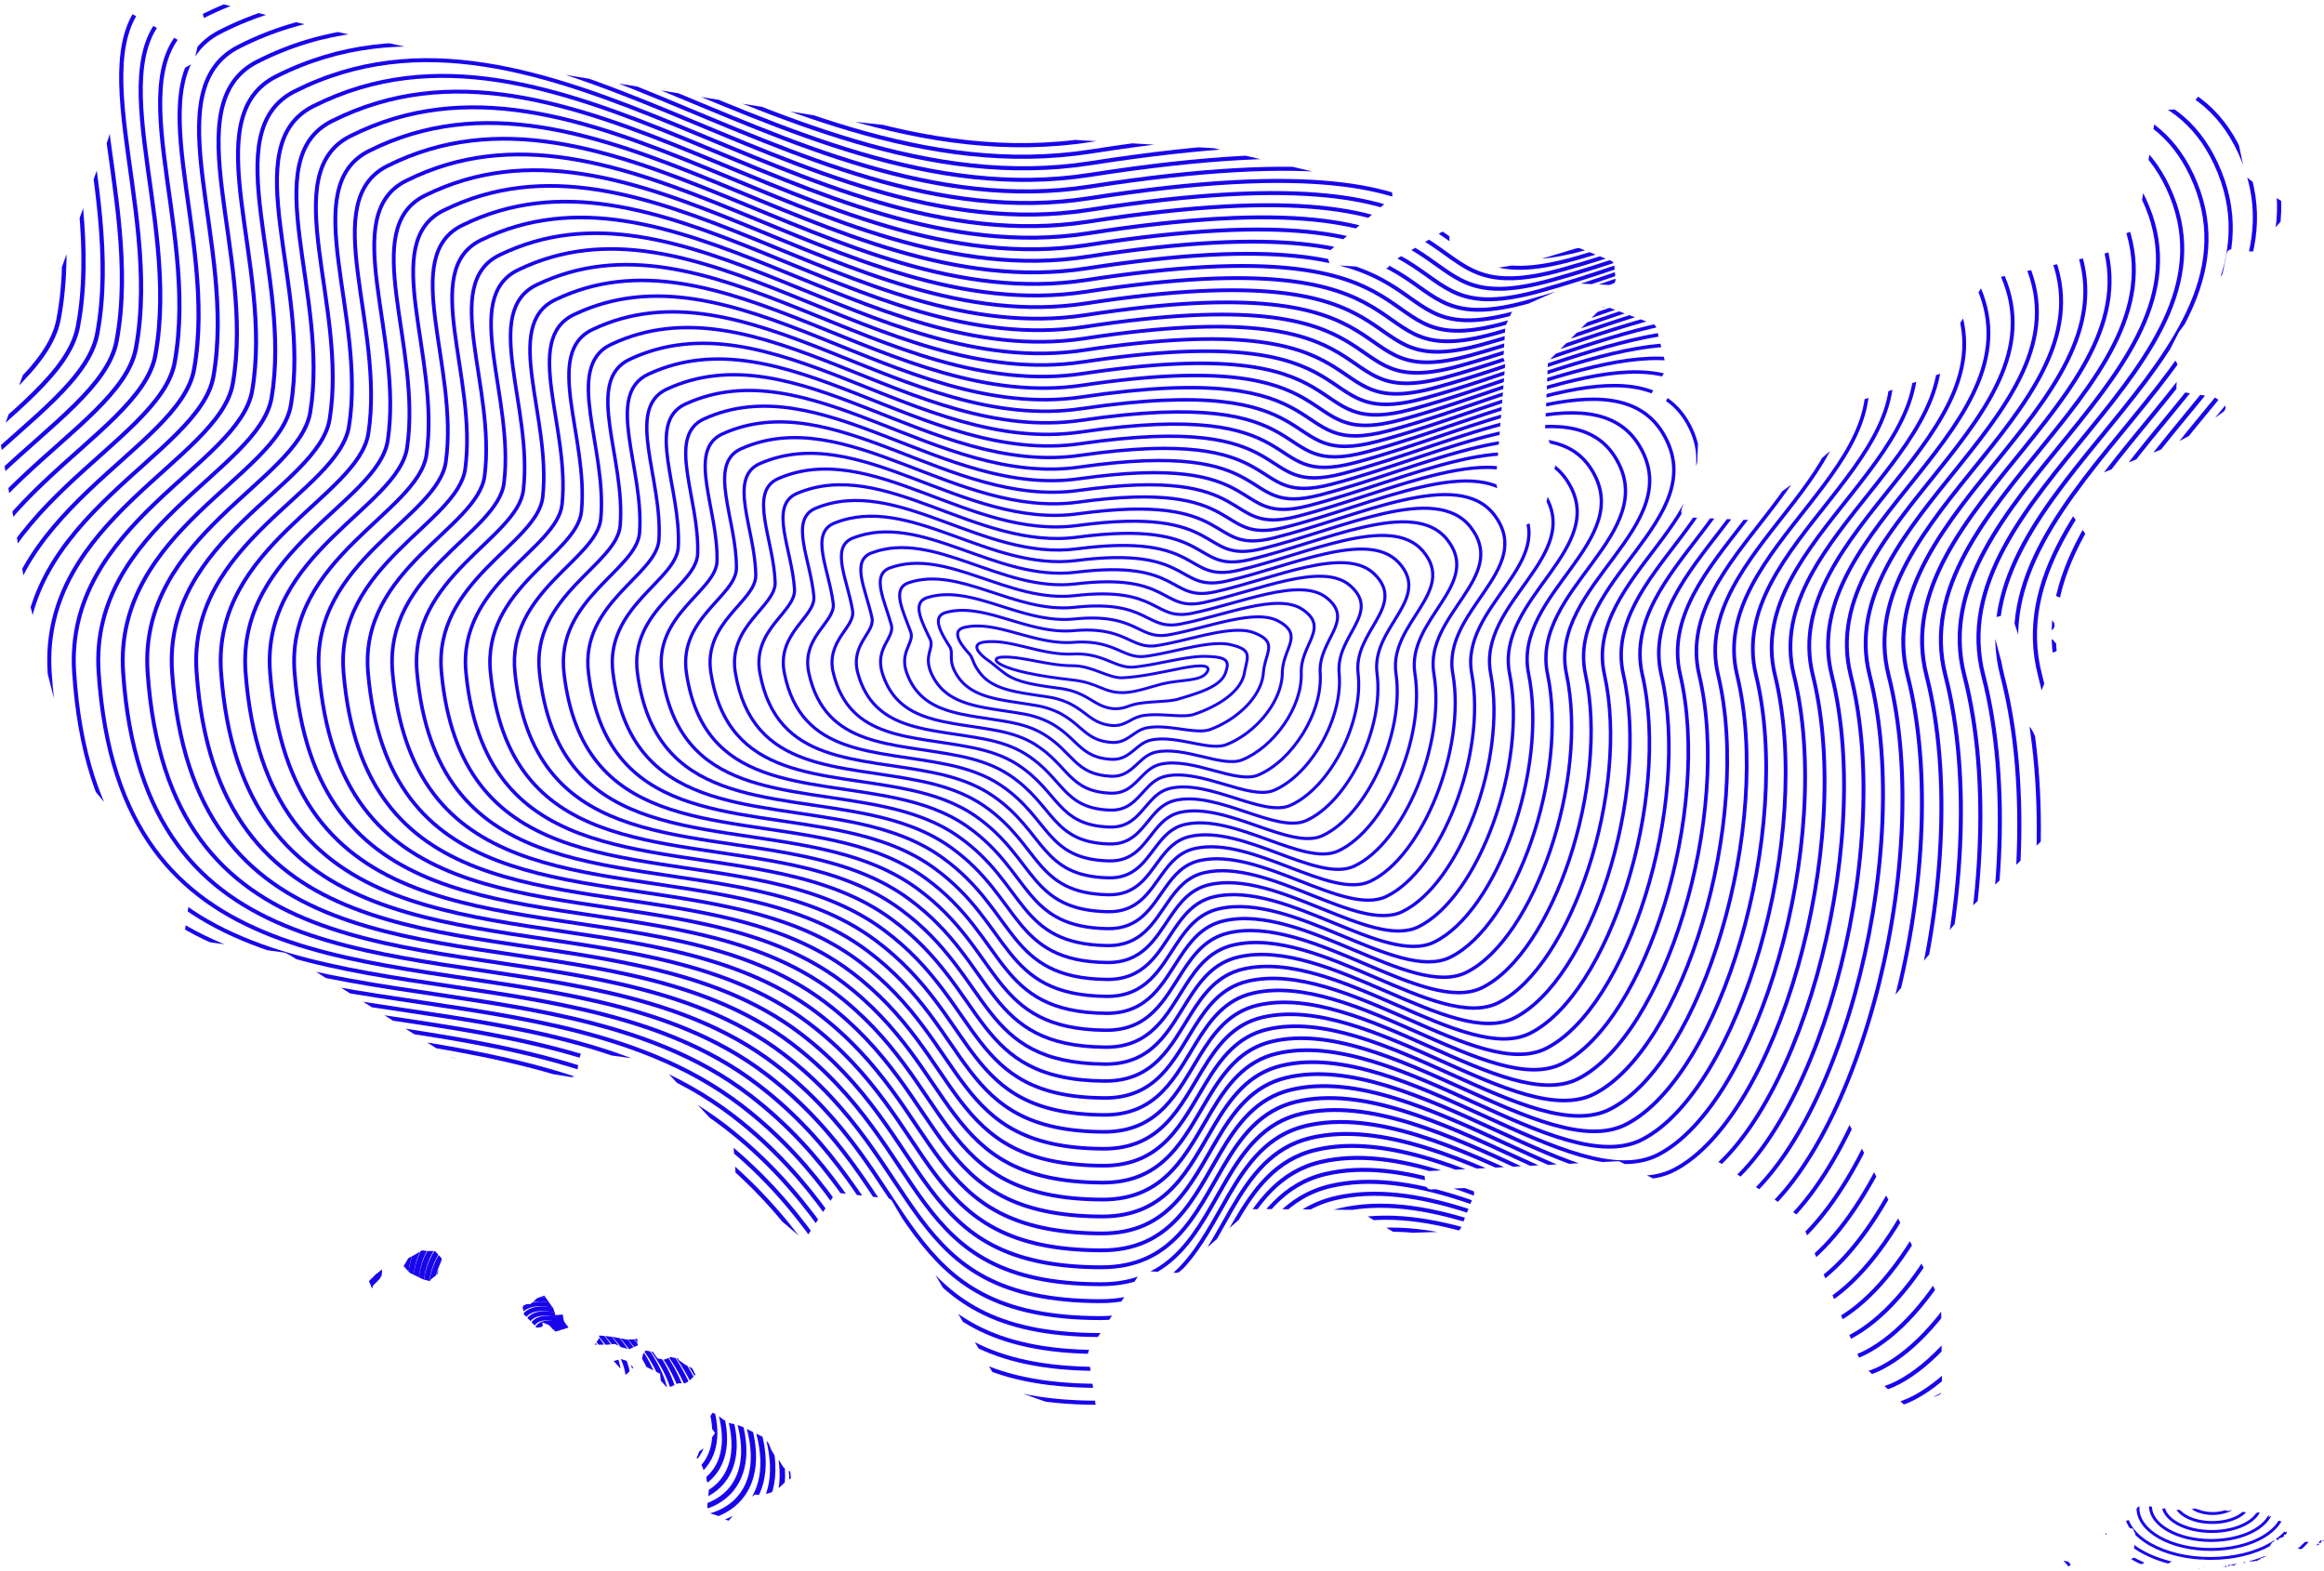 <svg xmlns="http://www.w3.org/2000/svg" xmlns:xlink="http://www.w3.org/1999/xlink" width="1368" height="925" viewBox="0 0 1368 925" class="illustration-map-white">
  <defs>
    <clipPath id="illustration-map-white-outline">
      <path d="M1425.043,1009.369l-.59.395v.483l-.244.364-.27.371.32.156.231-.314.082-.332.357-.338.477-.114.195-.325v-.314l-.195-.119Zm15.125-1.01s.025.151.025.169a.475.475,0,0,0,.17.114c.025,0,.3-.088.3-.088l.207.145.364.087h.452l.05-.207-.238-.113-.22.062-.169.013-.264-.093-.319-.063-.182-.064Zm-.551-.357-.037.182.169.169.125-.119s.026-.126,0-.157a2.107,2.107,0,0,0-.187-.151Zm-11.339-.478.1.276.093.051.013.257.194.037.119-.163a1.521,1.521,0,0,1,0-.232c.013-.081-.112-.207-.112-.207l-.125-.1Zm9.7.063a.955.955,0,0,0,.145.106c.019,0,.313-.03.313-.03l.258-.151-.1-.119-.262-.025h-.12l-.239-.032Zm-.676-.344.055.282.22.063.169-.069a.378.378,0,0,1,0-.119c.013-.038-.081-.194-.081-.194Zm-88.933-2.571-.508.376-.137.2-.521.075-.339-.189-.382-.207-.383-.024-.458.012-.483.219h-.388l-.145.088-.188.113-.213.327v.357l-.138.583-.232.27-.163.226.125.188.471.308.338.15.319.332.471.289.583.27.5.25.276.239.853-.138.389-.1.457-.388.571-.715.508-.364.42-.244.076-.427-.114-.553-.243-.589-.264-.383-.37-.063-.164-.482Zm144.206-11.492-.27.12-.319.093v.214l.088.238.03.188h.321l.019.333h.281l.07-.132-.082-.132.082-.225v-.383l-.151-.12.069-.194Zm5.913-.427-.15.232-.207-.232h-.251v.163l.238.183.081.345.371.163.27-.163-.2-.308.1-.151-.1-.232Zm-6.4-1.656-.169.1-.219-.1v.257l.338.132.1.22.239.319.119.339.013.47.238-.081.169.182.2.15.138.095.113.345.219.458h.52l.183.3.106.34.289.112.022.054-.117.122-.27-.07-.169.081-.294-.15-.27.069-.32-.094-.238-.213-.15-.037-.277.118-.326-.094-.313-.062-.326-.095-.251-.163h-.225l-.233.138-.169-.138-.12-.225h-.188l-.118.094H1490l-.213-.164-.508-.131h-1.254l-.32.119-.257.044-.452-.019h-.376l-.257.107-.252.175v.32l-.168.189-.3.081-.338-.069-.289.069h-.376l-.559.264-.351.175-.238.044h-.571l-.339.207h-.225v-.414l-.2-.709v1.123l-.156.226-.577.15-.439.252-.465.2h-.307l-.521-.156-.338.213-.307-.107-.452.05.132.226-.088.4-.044.414.2.137.156.3.1.269.289.082.308.27.332.049.213.082h.226l.3.182h.91l.332-.4.395-.226.6-.15.508-.12.37-.012h.546l.188.069.2.263.177.295.131-.163-.157-.295.063-.194h.27l.2.106-.038.169.088.258.189.063.213-.082.212-.113.2-.257.225.144.2-.094.6-.225-.063-.3-.34-.213-.012-.213.175-.119h.145l.094.27.163.332.238-.131v-.27l.2-.013.157.069.113-.188-.069-.282h.213v.251l.12.081.212-.144h.258l.088.251.081-.213.069-.064.226-.056.269.056.32.17.213-.106-.219-.277.094-.119.125-.031-.119-.264.119-.219h.156l.145.163.2.056v-.27l.094-.188.2.151.438.069.095.132.508.182-.32.137-.389.145v.132l.295.137.232-.025.4-.106.107-.283.068-.175.082-.332.075.081v.169l.22.044.094-.213.157-.119.226.051.281.043.376-.043v-.145l-.1-.138.1-.226h.2l.251.106.063.107v.094l.207.226.213-.144.076-.106.238-.082.15-.025.351.037.251.038.2-.226v-.145l-.269.133-.183-.157-.219-.439-.088-.095v-.325h-.207l-.351-.42-.545-.1-.063-.325h.27l.47.118.338.07.05.269.2.037.057.352.251-.037.231-.152.27.019-.031.371.182.018.358-.237.1-.421-.22-.407.22.087.25.169.27-.049v-.39l-.25-.125v-.245l-.37-.3-1.048-.64h-.382l-.157.32-.264-.169v-.37l-.508.319-.408-.068-.2-.251h-.231l-.139.081v.27l-.25.075-.137-.225-.252-.27-.439-.1-.081-.308-.119-.32Zm-121.955-2.233a.315.315,0,0,0-.044.17.672.672,0,0,0,.057.232l.131.169a1.047,1.047,0,0,0,.132.019h.288l.114-.194V989.1l-.082-.138-.226-.189Zm107.883-.816-.163.075h-.534l-.025.194.151.327h.3l.358.15.169-.075.088-.1-.195-.4.032-.22Zm-.345-8.066a.166.166,0,0,0-.031.107.727.727,0,0,0,.038.169c.006.019.112.226.112.226l.113.107.213.05.169-.113.033-.151-.108-.226-.125-.094-.308-.125a.259.259,0,0,0-.106.05m-85.871-7.428-.119.1-.057.087-.313.012-.132-.056-.258-.013-.182.013-.244.063-.194.144-.408.031-.207.1-.1.106-.176.069-.15.144-.125.151-.139.138-.213.232-.031.22-.263-.006-.126.049s-.094.1-.1.107-.095.226-.095.226l-.125.22s-.025.169-.025.207v.57l.038.22.094.15.025.057.025.119.113.164.069.087v.251s.094.094.107.112.15.3.15.3l.15.263-.024.521-.013.288-.113.138-.044.15-.026.177-.231.188-.327.25-.488.189-.157.113-.232.15-.182.044-.15.076-.082.244-.163.189-.219.074-.44.188-.313.188-.245.133-.325.2-.252.032-.357.006-.458.157-.269.144-.446.057-.352.088-.237.137-.352.144-.162.22v.169l.024.163.114.158.112.226.264.325.119.17.169.081.1.189.125.363.138.4.282.595.169.158.126.175.106.339v.144l.126.276h.2l.526.157.458.05.338.013.289.082.338.093.346.314.144.389.175.59.063.338.326.5.276.213a2.2,2.2,0,0,1,.088.32c0,.063.069.559.069.559v.256l-.031.308.075.289.157.093.156.132.339.063.093.063.039.257.038.207.169.081.131.145.032.169-.082.332-.157.314-.175.17-.495.307-.145.163-.082.182-.087.213-.226.351-.245.252-.037.219.088.15.175.038.05.214.095.2-.038.3-.107.213-.15.182-.226.063-.094.232.025.213.037.057.145.157-.1.363-.006.214.081.163.069.113v.213s-.006.2-.006.207-.125.2-.125.2l-.232.118-.238.144a1.97,1.97,0,0,0-.164.2c0,.013-.018.139-.018.139l-.1.025-.151.093.063.157.088.076-.032.144-.156.219.05.182.094.151.1.269.144-.036.113-.177h.194s.169.207.169.213a1.519,1.519,0,0,1-.036.2l-.183.145-.231-.063-.2.044-.082.22-.113.188-.081.169.018.2.107.113.044.182-.119.194-.157.176-.2.2s-.1.075-.1.087.051.145.051.145l.094.025.144-.076.131.1.157.106.346.063.275.113.194.126.182.043.133.082.2-.025.144.194-.006.126-.038.257.032.219-.152.182-.256-.025-.126.082-.206.126-.258.131h-.213l-.257.081-.219.139-.377.169-.169.188-.113.276-.063.452.1.225.024.183v.313l-.037.213-.069.277.125.244.063.125-.069.182.044.1.188-.069.2.006.332.025.2.094.113.232.038.27-.1.163-.144.163s.094.232.157.257.037.032.088.026a.737.737,0,0,0,.156-.063l.151.069.3.119s.081-.22.081-.233-.182-.351-.182-.351l-.138.095-.113-.433-.094-.213.007-.157.1-.213a5.137,5.137,0,0,1,.414-.39c.056-.024.363-.094.363-.094l.408.057.408.188.157.263.163.17.219-.2.439.256.264-.037.237.062.27.245h.226l.258-.05.281-.026.27.171.351-.026.346-.075.212-.2.2-.012.144.038.131-.126.062-.176-.024-.2-.007-.219.113-.2.169.057.032.213s.031.051.05.051a1.686,1.686,0,0,1,.213.106l.094-.125-.025-.207-.1-.082.012-.125.32-.439.3-.057.483-.006.207.132.276-.006.157.093.031.232.2.026.106-.1.038-.245h.333l.094.119.288.031.2.144h.256l.233.025.181.132.125.075.183.176.238.1.15-.082-.024-.276-.032-.17.176-.074.264-.026.231.032.194.307.025.219.126.038-.006.169.024.182.114.176.207.088h.326l.194.213.144.057.039.157.181.169.138.094.163.062-.019.17.013.126.169.112.25-.119.145-.038.2-.006.232.044.194.088.245.214.32.087.263-.087.081-.283-.137-.144-.264-.12-.276-.063.1-.074.189.025.081-.145.145-.138.287-.006.208-.144.169-.132.088-.169-.006-.358-.257-.137-.3-.152-.383.013-.113-.176.245-.044-.3-.256.207-.164a.235.235,0,0,1,.169.025.315.315,0,0,1,.094.188l.006.152.238.062.17.044.182.094.175-.063.082.169-.051.277.1.238-.025.157.182.075.245.081.27-.137.163-.114.319-.006h.157l.138.189.181.087.177-.1.081-.257s.156.062.162.087a1.918,1.918,0,0,1,.007.207c0,.038.3.232.3.232l.076-.125.005-.219-.025-.088.051-.157.213-.112.27.074.307.145.289.182.325-.05.214-.132.325-.094.277-.1.144.006.238-.175.07-.132.174-.15.133-.164.156-.036h.213l.113-.145.213-.081.22.012h.257l.144-.145.082-.3.131-.27.007-.188-.125-.1-.245.156-.1.276-.106.038-.383.025-.338.094-.088-.094-.038-.144.044-.214.3.026.112.081.2-.056-.063-.2-.094-.276.258-.082.357-.062.263-.2.32-.232.231-.031.145-.182.214-.113a.783.783,0,0,1,.106.1c.006.019.063.245.063.245l.126.037h.275l.094.057-.056.156-.339.063.188.182.175.182-.062.346-.226-.158-.2.194s.162.233.175.245.207.169.207.169l.144-.037.189-.069.024-.27.063-.281.258-.183s.3.025.319.025.377-.049.377-.049l.213-.089.458.107.319.006.182.132.051.313.238.082.257.2.3.15.438.044h.346l.213.138.219.157.069.182.207.062.27-.131.157-.094.207.05.038-.081.006-.082.138-.169.289-.089.25-.125.251-.113.144-.094.32-.025.138-.006.245-.051.175.076.138.157.2.006.05.094-.038.2.188.119-.238.119.006.094.2.051-.013.144-.232.037.1.182a.986.986,0,0,0,.182.025,2.05,2.05,0,0,0,.42-.2l.075-.2.126-.076s.2.051.231.051l.3-.007.063-.112.138-.006.213.093.157.157.113.17.219-.006s.213.156.257.112a3.393,3.393,0,0,1,.421-.232l.194-.081.276-.044.22-.176.2-.126.225-.106.314.006h.269l.308-.137.313-.114.345-.156.571-.27.408-.245.281-.006.345-.007.251-.068h.321l.2.226.258-.006.163-.183.125-.037.426.037.3.063.213.314.188.326.295.056.188.063.238.195.15.219.114.3.144.194.175.038.277.044.344.081.233.019.081.169.169.145s.15.038.17.038.288.043.288.043l.2.207.288.133.264-.158.2.006.157-.219.232-.2.339-.275.32-.063.056-.1-.006-.177.194-.275.119.075.025.138.182.075.258-.144.156-.169.276-.1.113-.156.256-.113.522-.038.232-.037.131.025.169.081.063.176.013.169.182.182.226.081.207.132.137.132.214.139.2.055.126-.131.206.063-.018.231a.8.8,0,0,0-.081.183c.006.031.062.231.062.231l.05.289.169.025.157-.118.32-.089.25-.038.258.157.408.289.056.2.2.194.238-.038.326.158.169-.2-.125-.182.17-.132a1.628,1.628,0,0,1,.207.151c.012.025.1.257.1.257l-.112.314.22.163.344-.276a2.753,2.753,0,0,0,.157-.245c0-.019-.062-.558-.062-.558l-.207-.376.351.031.238-.213.42-.158.094-.169.364-.207.42.139.364.319.483.233.4.006.089.2-.358.037-.025.351-.376-.038-.439-.263-.408-.05-.439.113.026.245.168.232-.03.338-.2.2-.188.169a1.509,1.509,0,0,0,.093.157c.013.007.389-.175.389-.175l.188-.063s.414-.289.421-.314.232-.358.232-.358l.313-.006.308.157.408-.1.232.156s.357.17.37.17.225-.2.225-.2l.113-.2a1.02,1.02,0,0,1,.144.138,2.354,2.354,0,0,1-.112.22l.093.188.358-.113.213-.232.138-.188.226-.188.2-.025.231-.069.113-.244.233-.17.081.031.339.038.193-.113.239.037.145-.1.168-.037.2-.214.59-.357.388-.188.132-.114.44-.036.363.049.213.239.383.081.288.063s.145.244.15.27a2.561,2.561,0,0,0,.3.126l.156-.289.2-.289.232.006.144-.245.226-.363.277-.421.243-.062.484-.006.37.062.395-.144.232.15s.188.145.2.158l.131.244.213.257.571.025.113-.289.332-.188.276.214.377.175.256-.144.44-.119.244.019.214-.145.231-.106s.364.106.37.119.633-.019.633-.019l.164-.182.258-.182.237-.27.27-.219.332-.05.276.163.213-.194.082-.232.5-.565.445-.094.289.15.495-.275.107-.145.2-.213.282-.025.169.043.126.038.176-.251.05-.363-.063-.307.1-.126.057-.157-.063-.169-.144-.188.019-.4.182-.232-.144-.082-.264-.093.157-.17.314.113.231-.389.289-.2.276.075.257.327.339-.013.175-.169.245-.439.113-.528-.095-.15.176-.289-.081-.144.445-.376-.119-.376.05-.346.376-.476.194-.126-.044-.232-.137-.376.257-.295.15-.407.2-.232.15-.133.088-.256-.038-.2.408-.339.232-.288.345-.113.232-.113.232-.031.094-.239.032-.276.188-.37.213-.364.2-.175.218-.095.5.026.169.137.132.2.388.037h.233l.213.17.125.144.119-.162v-.226l-.107-.139v-.182a2.357,2.357,0,0,0,.139-.226,1.625,1.625,0,0,1,.207-.288c.018,0,.307-.05.307-.05a.119.119,0,0,1,.138.082c.043.106.094.213.132.15a3.3,3.3,0,0,0,.125-.338s.156-.032.175-.032.326-.144.326-.144l.013-.176.157-.075.313.062.12.2.276.22h.325l.2-.081.138-.163.244.225s.226-.125.258-.151a1.7,1.7,0,0,0,.2-.251c0-.024-.074-.262-.074-.262s-.163.225-.207.225a.8.8,0,0,1-.2-.05s.025-.175.057-.175a.892.892,0,0,0,.169-.076l-.019-.276-.113-.188-.188.025.045-.226-.076-.226.113-.275.188-.1.22-.044.238.094.32.37v.125l.106.05.12.1v.621l.181-.075.214-.214.169-.106.051-.2-.126-.158.037-.3.157-.075.245.251.112.069.176-.082.194-.118.051-.12-.195-.169-.182-.2h-.276l-.144-.389-.131-.414-.207-.188-.089-.126.171-.118.106-.239-.019-.163h-.188l-.188.138-.082.194-.226.1-.426-.182-.358-.42.107-.169.157-.107.019-.17-.094-.126.106-.125h.188l-.006-.232-.144-.163-.15.076-.12.138-.125-.026-.063-.232-.05-.313.125-.169.214-.152.182-.262.087-.245-.1-.239-.125-.238.012-.37v-.577l.094-.12a.648.648,0,0,0-.038-.125c-.012-.019-.188-.226-.188-.226l-.112-.126.062-.162.094-.119-.137-.114-.189-.055.006-.095.12-.138.15-.107.144-.144.15-.182.1-.144-.019-.195.019-.15.118-.025.151-.157.119-.245v-.389l.051-.118s.1-.026.1-.038a.97.97,0,0,0,.006-.125l-.1-.164-.132-.188-.275-.013-.182.088.069.144-.12.108-.063.181-.011.176-.114.082-.156.288-.163.056-.126-.082-.081-.156.019-.169-.12-.176-.2-.094a1.935,1.935,0,0,0-.1.169c0,.012-.044.157-.044.157l-.207.182-.075.132-.144.257-.113.057-.2.037-.489.094-.231-.025c-.007,0-.164-.113-.164-.113l-.094-.176-.138-.081-.314.013-.074.112-.71-.038-.163-.093-.081-.044-.2-.032-.106.032-.169-.163a2.162,2.162,0,0,1-.119-.214c0-.018-.038-.307-.038-.307l-.264-.144-.069-.176v-.182l-.113-.05-.063.119-.251-.043-.125.1-.012.151-.082.138-.276.069-.106.056-.094.013-.189-.076-.32-.144-.075-.163-.163-.162-.176-.063-.163-.176-.093-.194v-.07l-.22-.018-.232-.069-.106-.126v-.207l.106-.112.05-.233-.093-.119a1.015,1.015,0,0,1-.1-.088,1.3,1.3,0,0,0-.144-.012h-.125l-.07.063-.107.106-.131.113-.345.144s-.251.032-.264.032-.207.044-.207.044l-.1-.113s.018-.07.062-.076a1.8,1.8,0,0,0,.257-.138l-.006-.093.15-.177.082-.144-.076-.226-.181-.012-.157.169-.357.377-.188.144-.277.013-.338-.07-.151-.15-.094-.182-.05-.207-.176-.082-.169-.018-.131-.163-.1-.151-.069-.181-.189-.189-.193-.018-.126.125-.1.063-.164-.126-.174-.062-.358-.082s-.251.044-.257.044-.15-.095-.15-.095l-.158-.043-.439-.019-.275.019-.126-.094-.3-.189-.144-.181-.364-.163-.113-.177-.157-.144h-.47v.132l.056.138-.125.056-.232-.037-.157.113-.112.082-.515-.032-.157-.05-.251-.044-.181-.05-.383-.012-.107-.1-.144-.05s-.169.031-.194.031a1.382,1.382,0,0,1-.195-.093l-.207-.095-.332-.019-.232-.057-.207-.074-.226-.095-.1-.163-.157.051-.144.15-.288-.176-.164-.056-.263.3-.044.22-.113.194-.232.182-.245.044-.25-.012-.251-.139-.15.126-.214.087-.369-.093-.283-.157-.207-.339-.232-.113-.232.151-.244-.032-.1-.057h-.458l-.22-.106-.231-.025-.3-.169-.408.006-.283-.251-.137-.22-.126-.037-.195.081-.163.026-.144-.026-.27-.113h-.551l-.264-.062-.219-.194-.276.131.125.414.521.338.408-.231s.081.081.081.1-.044.314-.044.314l.126.2.269.056.257.181.264-.006.156-.006.126.164.044.156s-.214.125-.226.125-.383.283-.383.283l-.363.2-.258.181h-.2l-.033-.351-.075-.295.031-.288-.106-.082-.22.182-.438.126-.308-.17-.256-.238-.152-.189.107-.169-.025-.131-.181-.176a.2.2,0,0,1-.089-.151,1.6,1.6,0,0,0,0-.194l-.251.207-.545.383-.307.113-.3.094-.382-.019-.37-.276-.332-.289v-.6l.326-.087-.119-.22-.3-.031s-.125.056-.125.081v.2l.025.093-.107.107-.194.126-.244-.038-.27.05-1.016.07-.3-.082-.194-.057-.194-.013-.34-.068-.451-.139L1440.2,975l-.177-.194-.563-.126h-.408l-.131.144-.264.1a1.066,1.066,0,0,0-.163.144,1.986,1.986,0,0,1-.151.163l-.282-.119-.213-.063-.182-.232-.075.019-.151.056-.226.038-.232-.044-.163.125-.219-.025-.232-.131-.2-.063-.169-.151-.378-.181-.175-.1-.125.151v.163s-.057.057-.082.057-.351-.164-.351-.164l-.264-.232-.237-.05-.547.044a1.046,1.046,0,0,1-.137.018,1.11,1.11,0,0,1-.233-.118l-.144-.082h-.281l-.026.113.113.132-.113.081-.307-.181-.264-.145-.3-.106-.081-.182-.151-.032-.082.144v.095l-.112.081-.169.012-.132-.055h-.338l-.163.055-.221.026-.262-.032-.182.013-.114.069h-.3l-.251.044-.163.163v.295l-.063.113-.082.056-.2.2-.075.093-.169.019-.181.151-.2-.012-.326-.025h-.327l-.25-.1-.251.006-.139-.081-.212-.151-.264-.056-.338-.069-.176-.057-.163.114h-.163l-.125-.095-.233-.006-.156-.044-.113-.113-.1-.119-.163-.044h-.144l-.17-.132-.113.025-.082.126-.238.006a.814.814,0,0,0-.056.126c0,.019-.095-.12-.095-.12l-.131-.056-.263-.126-.164-.093-.087-.082-.195-.025-.225.025-.2-.163-.2-.006-.045.106v.082l-.113.094h-.181l-.2-.019-.107.044-.118.069-.082.025-.233-.057-.369-.025-.345-.075-.207-.094-.2-.038-.232-.131-.257-.057-.219-.013-.358-.006-.119-.093h-.2l-.181-.026-.094.076-.107.019-.094-.044-.144-.013-.189-.012a.543.543,0,0,0-.144.031c-.025.025-.156.169-.156.169v.094l-.277.057-.319-.026-.289.019-.288-.025h-.188l-.17-.119-.276-.006-.088.163v.1l-.231.055-.132.133-.113.093-.251.013-.213-.044h-.163l-.15-.094-.2.057-.019.112.094.082-.007.113-.087.138-.182.063-.081.018-.05.163-.139.07-.131-.038.093-.182-.156-.063-.3-.062-.207-.006-.458.018-.125.082-.264-.026-.382-.019-.195-.15-.231-.044-.233-.194-.194-.094-.263.013-.182-.152-.264-.125-.194-.169-.22-.113-.332-.069-.5.026-.37-.045-.251.026-.452-.007-.232-.037-.194.018-.1.126-.151.126-.189.106-.319.012-.628-.156-.306-.088-.258-.013-.357.006-.276.032-.239.05-.163-.012-.2.15-.3-.081h-.144l-.113.081-.251.012-.113.063-.119.075-.264.006-.357.1h-.251l-.194-.1-.32.007-.157-.125-.477-.119-.237-.076-.264-.063-.327-.056-.288.025-.15.113-.263.081-.3-.081-.219-.175-.2-.026-.138.013-.263.087-.151-.037-.144-.1-.414-.283s-.232-.1-.245-.1-.369-.169-.369-.169l-.339-.176-.37-.126-.314-.156h-.106l-.112.069-.095.087-.182.013-.245-.125-.207-.095-.438-.093-.352-.139-.3.032-.364.044-.352.057h-.188l-.163-.07-.15-.031-.182.163-.232-.032-.232-.163-.345-.044-.364-.006ZM547.9,921.582l.773,3.854,3.08,4.235-2.691,3.851-2.318,3.847-.384.388-3.854,2.7-1.54,3.861,2.7,3.839,1.536,3.858,1.543,4.243v1.155l1.54,3.851L547.9,965.5l-.378,3.854-.389,3.851,1.929,3.842,3.849,1.159,2.306,1.543.774.386,3.849,1.155,3.083-3.855,1.54-3.842,4.238-2.322,2.313-2.3,4.228-3.081,3.86.389,4.234-1.163,4.238-1.544,3.846-3.462,1.158-1.158,3.85-2.692-.389-3.854-3.849-2.314-2.7-4.235-2.3-2.314-2.313-3.855-1.54-3.846-3.468-3.858-3.853-1.929-3.853-1.909-3.849-1.937-4.235-1.545-3.861-.766-3.842-2.31-4.242-3.08-1.92-.77Zm-55.84-34.287,3.461,3.855,3.468,4.234.77-.381,3.857-3.853-3.469-3.855-3.856-1.162Zm17.326-4.235-.77,3.85,2.691,3.85,3.857,1.93,3.846,1.925h.388l.389,4.231,3.464,3.854,2.7-.381,4.238-1.925h3.849l2.31-1.159,3.857-3.851-1.929-3.857-3.852-1.918-3.85-2.7-.778-1.151-4.23-.778-3.853,1.544-3.853-.766-2.7-3.859-4.234-.773Zm-25.806-9.252-2.691,3.857h7.7l4.235-.388,3.848,1.929,4.247,1.159,1.151-.385,4.241-1.933-.392-3.851-2.7.389h-3.845l-3.861-.777-4.23-.763-3.858-.389-3.853-.388ZM447,850.313l-3.85,3.469h-3.857l-.766,1.929.766,4.236,3.857,3.85,3.461,3.857,3.853-.389-.389-2.694,3.857,1.543,3.85,3.843,3.849-1.151,3.849-1.152-2.694-3.857-.77-3.85-4.234.38-1.155-3.846-2.695-3.854-2.7-3.855Zm-95.133-13.869-3.854,3.862,1.929,4.228.389-1.541,3.853-3.857,1.147-1.926.389-3.846Zm23.492-11.939-4.238,2.3-.385.778-2.306,3.843,3.468,3.855,3.85,1.924,3.854,1.926,4.234,1.17.388-.781,4.234-3.466.763-4.232,1.543-3.857v-1.16l-3.846-4.239h-3.86l-3.838-.38ZM248.971,90.233l1.722,5.742a3.187,3.187,0,0,1,.055,1.625l-5.477,24.106a3.2,3.2,0,0,1-1.563,2.084l-7.168,3.983a3.192,3.192,0,0,1-4.525-3.947l4.166-10.717a3.191,3.191,0,0,0-1.4-3.933L204.527,92.028a3.191,3.191,0,0,0-4.553,1.632l-4.417,11.489a3.178,3.178,0,0,0-.212,1.25l1.66,50.93c.04,1.207-1.8,8.734-2.434,10.493L159.827,263.94l-11.354,31.411L131.032,343.6a3.2,3.2,0,0,0-.144,1.628L145.672,431c.017.083.035.165.053.248l26.1,102.056a3.19,3.19,0,0,0,.636,1.248l68.594,82.685a3.194,3.194,0,0,1,.7,2.5l-2.315,15.742a3.193,3.193,0,0,0,2.72,3.627l56.387,7.818a35.665,35.665,0,0,1,3.974,2.12l93.161,59.246a3.168,3.168,0,0,0,1.2.457l31.094,5.058,2.5.406,13.538,2.2h0l11.552,1.878,11.16,1.815a3.19,3.19,0,0,0,3.646-2.548l1.835-9.544a3.193,3.193,0,0,1,3.556-2.562l36.322,4.843,8.475,2.952a3.186,3.186,0,0,0,.841,1.818l40.3,43a3.2,3.2,0,0,1,.854,1.938l1.6,20.881a3.188,3.188,0,0,0,1.114,2.187l36.3,30.894a3.191,3.191,0,0,0,4.732-.673l15.475-23.47a3.191,3.191,0,0,1,3.017-1.414l28.759,3.2a3.187,3.187,0,0,1,2.4,1.557l63.181,107.666a3.188,3.188,0,0,0,1.687,1.394l51.3,18.173a3.193,3.193,0,0,0,4.223-3.481L771.339,883.3a3.187,3.187,0,0,1,.5-2.234l30-45.3a3.19,3.19,0,0,1,2.838-1.424l18.4,1.022a3.2,3.2,0,0,0,2.279-.784l40.983-35.87a3.749,3.749,0,0,1,1.492-.758s7.342-.122,9.356-.1l51.555.5a3.179,3.179,0,0,1,1.622.461l21.166,12.814a3.2,3.2,0,0,0,1.754.46l34.631-1.1a3.2,3.2,0,0,0,2.867-2.017l7.592-19.209a3.193,3.193,0,0,0-3.1-4.364l-22.029.882a3.191,3.191,0,0,1-3.3-2.838l-.494-4.444a3.191,3.191,0,0,1,3.006-3.541l9.265-.483,36.187-1.885,11.686-.609,16.952-.883,11.688-.609,24.8-1.291a3.179,3.179,0,0,1,1.616.344l28.206,14.382a3.189,3.189,0,0,0,3.02-.064l24.294-13.735a3.19,3.19,0,0,1,3.356.133l45.417,30.664a3.182,3.182,0,0,1,1.152,1.4l36.447,85.848a3.219,3.219,0,0,0,.734,1.061l24.39,23.287a3.194,3.194,0,0,0,3.314.684l16.954-6.3a3.19,3.19,0,0,0,2.08-3.026l-.566-51.423a3.179,3.179,0,0,0-.358-1.435l-55.215-106.431c-.549-1.057-.379-7.922.055-9.226l11.569-34.714c.586-1.76,3.182-9.549,3.71-11.136l1.171-3.514c.2-.351.388-.692.584-1.044l43.9-52.275c1.164-1.387,5.792-6.9,5.792-6.9a3.751,3.751,0,0,1,.306-.324l48.973-46.07a3.186,3.186,0,0,0,1-2.524l-3.09-49.452c-.117-1.88-3.937-10.955-5.443-12.869l-10.1-12.822-.43-.766a2.973,2.973,0,0,1-.146-.385l-5.068-18.951c-.3-1.114-2.837-10.613-3.468-12.972l-4.2-15.709a3.192,3.192,0,0,1,2.344-3.93l6.523-1.554a3.191,3.191,0,0,1,3.766,2.1l7.123,21.375c.532,1.592,2.428,9.144,2.6,10.722l1.077,9.7a3.192,3.192,0,0,0,6.144.812l4.351-11.1a3.126,3.126,0,0,0-.051-2.44l-.167-8.232,3.318-.86a3.193,3.193,0,0,0,2.172-1.925l.514-1.31c-1.647-1.941-1.994-2.347-3.641-4.287l-2.522.54-.11-5.418,1.3-.278a3.192,3.192,0,0,0,1.962-4.927l-3.466-5.053,2.473-12.418a3.2,3.2,0,0,0,1.719,1.719l2.25.938a3.192,3.192,0,0,0,4.241-1.895l11.5-32.946a3.19,3.19,0,0,0-.393-2.876l-7.345-10.561a3.193,3.193,0,0,1,.033-3.692l.3-.411a3.193,3.193,0,0,0,.183-3.454s5.984-5.088,7.343-6.97l.9-1.241c.806-1.115,5.858-7.763,6.526-8.031l25.843-10.34,11.04-4.416,5.036-2.015c1.16-.465,13.946-7.24,14.99-8l16.7-12.194a3.192,3.192,0,0,0-.111-5.235l-4.581-3.055a3.194,3.194,0,0,0-1.273-.5l-19.112-3.019a3.186,3.186,0,0,1-2.574-2.316l.782-12.243a3.8,3.8,0,0,0-.236-1.656l-.618-1.625-.242.117-1.247-3.6.136-.065-1.761-4.623,4.8-9.318,25.114-33.334a3.206,3.206,0,0,0,.581-1.295l2.27-11.355a3.192,3.192,0,0,1,3.5-2.546l10.973,1.266a3.186,3.186,0,0,0,2.757-1.057l19.123-21.643a3.188,3.188,0,0,0-.688-4.815c-7.359-4.624-24.919-15.858-24.919-17.749,0-2.041-7.4-35.414-9.571-45.183a3.17,3.17,0,0,0-3.338-2.47l-12.57.9a3.183,3.183,0,0,0-2.3,1.237l-4.223,5.49a3.188,3.188,0,0,1-2.33,1.24l-15.142.946a3.194,3.194,0,0,0-2.952,2.679l-10.578,65.717a3.675,3.675,0,0,1-.729,1.669l-9.526,3.678-1.778.541a3.194,3.194,0,0,0-2.254,2.827l-.24,3.366a3.759,3.759,0,0,1-.761,1.966l.107.162-2.96,1.326-20.854,4.8-9.677,2.168h0l-11.416,2.559-28.044,6.282a3.2,3.2,0,0,0-2.044,1.48L1278.33,287a3.189,3.189,0,0,0-.332,2.5l3,10.713a3.194,3.194,0,0,1-2.056,3.887l-56.411,18.988a3.2,3.2,0,0,0-2.046,3.921l2.746,9.415a3.2,3.2,0,0,1-1.01,3.337l-14.832,12.477c-.395.333-18.2,15.668-18.331,16.389l-9.305,6.863-18.969,15.96a3.2,3.2,0,0,1-2.195.746l-34.39-1.518a3.751,3.751,0,0,1-.633-.1l-1.731.164-1.532-3.671.291-.027a3.719,3.719,0,0,1,.168-1.36l9.026-27.087c.055-.3.109-.593.162-.892l1.125-30.366a3.2,3.2,0,0,0-1.033-2.471l-10.282-9.427a3.19,3.19,0,0,0-4.946.8l-5.669,10.206a3.191,3.191,0,0,1-3.912,1.439l-3.346-1.255a3.193,3.193,0,0,1-1.59-4.675l10.978-17.665a3.194,3.194,0,0,0,.383-2.477l-5.827-22.782a3.194,3.194,0,0,0-1.977-2.2l-27.011-10.065a3.194,3.194,0,0,0-3.372.735l-30.558,30.565a3.2,3.2,0,0,0-.933,2.122l-1.706,39.827a3.21,3.21,0,0,0,.311,1.518l6.337,13.206a3.2,3.2,0,0,1,.225,2.134l-7.976,32.911c-.383,1.58-16.371,7.923-16.371,7.923l-8.55-15.121h0l-2.936-12.953,5.54-69.279a3.174,3.174,0,0,0-.264-1.55l-.79-1.778,1.145-18.832,3.658-8.045a3.192,3.192,0,0,1,1.614-1.6l34.672-15.351a3.184,3.184,0,0,1,1.447-.269l20.109.981a3.192,3.192,0,0,0,3.335-3.465l-.709-8.155a3.192,3.192,0,0,0-1.994-2.688l-18.07-7.229a3.187,3.187,0,0,0-2.1-.1l-28.629,8.592-.409.093-17.437,2.814a3.207,3.207,0,0,1-1.727-.2l-24.7-10.2a3.194,3.194,0,0,1-1.973-2.951v-4.8a3.191,3.191,0,0,0-4.827-2.74l-29.281,17.484a3.182,3.182,0,0,0-1.54,2.928l-2.253,1.144-4.136-.244a3.181,3.181,0,0,0-1.5-.482l-25-1.516a3.2,3.2,0,0,0-1.636.339l-2.211-7.117,37.709-32.266a3.193,3.193,0,0,0-1.341-5.533L845.729,173.438a3.519,3.519,0,0,0-.824-.1c-1.779-.008-23.749-1.391-23.749-1.391l-126.082-7.574c-14.544-1.382-61.578-6.588-63.431-6.809l-239.481-39L337.9,106.83q-41.523-9.386-85.058-20.586a3.246,3.246,0,0,0-.818-.106,3.19,3.19,0,0,0-3.051,4.1" fill="none"/>
    </clipPath>
  </defs>
  <g transform="translate(-130.842 -86.138)" clip-path="url(#illustration-map-white-outline)" stroke="#1905ec">
    <path d="M841.047,482.207c3.357-4.624-2.756-5.006-14.241-2.788-10.476,2.023-24.28,5.229-35.175,5.691-8.487.359-17.613-7.1-29.408-7.1-14.951,0-29.722-5.72-41.621-5.061-8.443.467-3.549,8.461,41.621,13.449,15.565,1.719,18.28,7.866,30.547,7.447,6.889-.235,17.167-3.917,22.221-5.129C825.957,486.088,837.354,487.294,841.047,482.207Z" fill="none" stroke-miterlimit="10" stroke-width="1.664"/>
    <path d="M709.649,464.186c15.486-2.457,33.828,7.834,52.813,6.949,18.171-.847,25.082,8.745,36.005,7.646,13.85-1.362,31.157-6.65,42.487-6.267,12.418.41,13.781,2.581,11.245,9.731-2.864,8.075-15.358,11.679-27.794,15.415-5.57,1.673-16.019,1.211-24.459,2.8a44.346,44.346,0,0,0-5.47,1.6,19.567,19.567,0,0,1-9.113,1.137c-8.527-1.173-11.769-5.9-20.883-9.447a43.443,43.443,0,0,0-9.659-2.381c-13.736-1.916-25.273-3.377-32.514-8.864-5.181-3.925-6.868-5.578-9.766-7.623C704.773,469.4,703.758,465.121,709.649,464.186Z" fill="none" stroke-miterlimit="10" stroke-width="1.682"/>
    <path d="M698.7,455.42c19.078-4.308,40.99,10.495,64,8.837,24.553-1.769,29.245,10.033,42.6,8.194,16.8-2.262,37.617-9.63,49.8-6.843,13.349,3.038,9.991,7.025,8.248,16.674-2.005,11.094-15.606,19.591-29.531,24.319-7.066,2.4-20.5-1.136-31.027.959a23.592,23.592,0,0,0-6.611,2.718c-3.538,1.856-6.554,3.334-11.022,2.89-11.672-1.15-14.329-8.005-25.6-13.331a45.132,45.132,0,0,0-12.138-3.494c-16.869-2.662-31.523-3.687-39.53-13.855-4.88-6.2-3.957-8.719-6.75-11.779C694.278,463.192,691.691,457,698.7,455.42Z" fill="none" stroke-miterlimit="10" stroke-width="1.7"/>
    <path d="M687.745,446.654c22.667-6.189,48.147,13.113,75.194,10.725,30.932-2.732,33.407,11.322,49.2,8.743,19.76-3.162,44.076-12.612,57.115-7.42,14.281,5.666,6.219,11.474,5.25,23.618-1.125,14.117-15.839,27.552-31.268,33.221-8.555,3.145-24.976-3.482-37.593-.884-3.275.682-5.566,2.333-7.753,3.835-3.9,2.681-7.269,5.079-12.93,4.644-14.818-1.126-16.886-10.118-30.324-17.215a49.168,49.168,0,0,0-14.618-4.607c-20-3.408-38.017-3.8-46.543-18.845-4.729-8.345-1.066-11.792-3.737-15.936C683.7,457.172,679.621,448.872,687.745,446.654Z" fill="none" stroke-miterlimit="10" stroke-width="1.717"/>
    <path d="M676.792,437.887c26.252-8.087,55.3,15.711,86.386,12.612,37.309-3.719,37.569,12.611,55.8,9.293,22.714-4.063,50.534-15.594,64.427-8,15.214,8.294,2.456,15.921,2.254,30.562-.237,17.138-16.064,35.539-33.005,42.124-10.043,3.9-29.455-5.829-44.16-2.728-3.858.822-6.432,2.941-8.9,4.953-4.277,3.493-7.982,6.823-14.837,6.4-17.966-1.1-19.44-12.236-35.045-21.1a54.051,54.051,0,0,0-17.1-5.721c-23.135-4.153-44.683-3.868-53.558-23.836-4.659-10.482,1.788-14.828-.722-20.091C673.033,451.236,667.55,440.734,676.792,437.887Z" fill="none" stroke-miterlimit="10" stroke-width="1.735"/>
    <path d="M665.839,429.121c29.833-10,62.46,18.3,97.577,14.5,43.684-4.724,41.732,13.9,62.394,9.842,25.67-4.963,56.994-18.576,71.74-8.574,16.147,10.923-1.3,20.367-.742,37.505.658,20.159-16.283,43.544-34.743,51.028-11.524,4.672-33.933-8.177-50.727-4.572-4.439.962-7.3,3.545-10.037,6.071-4.659,4.3-8.7,8.566-16.745,8.149-21.113-1.079-21.993-14.355-39.766-24.981-5.692-3.4-12.328-5.463-19.576-6.833-26.268-4.9-51.448-3.942-60.573-28.828-4.632-12.63,4.6-17.851,2.293-24.247C662.287,445.328,655.477,432.593,665.839,429.121Z" fill="none" stroke-miterlimit="10" stroke-width="1.753"/>
    <path d="M654.887,420.355c33.409-11.916,69.614,20.877,108.768,16.388,50.057-5.74,45.894,15.188,68.992,10.391,28.624-5.864,63.452-21.558,79.052-9.15,17.08,13.55-5.058,24.811-3.739,44.448,1.557,23.178-16.5,51.557-36.48,59.931-13,5.448-38.41-10.524-57.293-6.416-5.022,1.1-8.172,4.147-11.179,7.189-5.046,5.1-9.411,10.31-18.654,9.9-24.258-1.055-24.543-16.477-44.486-28.865-6.414-3.983-13.909-6.363-22.056-7.946-29.4-5.646-58.27-4.028-67.587-33.819-4.626-14.79,7.393-20.872,5.307-28.4C651.492,439.419,643.4,424.45,654.887,420.355Z" fill="none" stroke-miterlimit="10" stroke-width="1.771"/>
    <path d="M643.935,411.589c36.982-13.839,76.766,23.452,119.958,18.276,56.43-6.763,50.058,16.477,75.589,10.94,31.579-6.764,69.912-24.54,86.367-9.727,18.011,16.178-8.813,29.255-6.737,51.392,2.458,26.2-16.706,59.577-38.216,68.834-14.479,6.23-42.89-12.871-63.862-8.26-5.6,1.242-9.046,4.749-12.32,8.306-5.437,5.907-10.125,12.055-20.562,11.656-27.4-1.032-27.092-18.6-49.208-32.749-7.134-4.564-15.488-7.262-24.534-9.059-32.534-6.391-65.126-4.125-74.6-38.81-4.634-16.961,10.161-23.9,8.322-32.558C640.664,433.5,631.329,416.306,643.935,411.589Z" fill="none" stroke-miterlimit="10" stroke-width="1.789"/>
    <path d="M632.982,402.823c40.555-15.766,83.919,26.024,131.15,20.163,62.8-7.792,54.219,17.766,82.187,11.489,34.533-7.664,76.37-27.52,93.678-10.3,18.944,18.806-12.565,33.7-9.733,58.335,3.359,29.212-16.914,67.6-39.954,77.737-15.952,7.017-47.367-15.218-70.427-10.1-6.187,1.382-9.922,5.35-13.463,9.424-5.83,6.71-10.839,13.8-22.469,13.409-30.552-1.009-29.643-20.724-53.929-36.632-7.855-5.146-17.07-8.163-27.013-10.173-35.667-7.137-72.006-4.233-81.617-43.8-4.649-19.139,12.914-26.924,11.336-36.714C629.815,427.572,619.255,408.16,632.982,402.823Z" fill="none" stroke-miterlimit="10" stroke-width="1.806"/>
    <path d="M622.029,394.057c44.125-17.7,91.07,28.594,142.341,22.051,69.169-8.826,58.381,19.055,88.784,12.038,37.488-8.565,82.829-30.5,100.992-10.88,19.876,21.435-16.318,38.14-12.73,65.279,4.261,32.228-17.12,75.631-41.692,86.64-17.423,7.807-51.845-17.565-76.993-11.947-6.769,1.522-10.8,5.95-14.605,10.542-6.225,7.512-11.553,15.542-24.377,15.162-33.7-.986-32.192-22.847-58.65-40.516-8.576-5.727-18.65-9.063-29.493-11.286-38.8-7.883-78.9-4.349-88.631-48.791-4.67-21.325,15.657-29.957,14.351-40.87C618.951,421.631,607.178,400.013,622.029,394.057Z" fill="none" stroke-miterlimit="10" stroke-width="1.824"/>
    <path d="M611.077,385.29c47.693-19.628,98.222,31.161,153.532,23.939,75.539-9.864,62.544,20.343,95.381,12.587,40.444-9.465,89.289-33.484,108.3-11.456,20.809,24.062-20.07,42.581-15.726,72.222,5.164,35.243-17.324,83.662-43.429,95.543-18.894,8.6-56.324-19.912-83.561-13.79-7.351,1.662-11.678,6.55-15.746,11.659-6.622,8.315-12.268,17.286-26.286,16.914-36.844-.961-34.739-24.971-63.37-44.4-9.3-6.309-20.231-9.962-31.972-12.4-41.933-8.629-85.8-4.472-95.646-53.782-4.694-23.514,18.393-32.994,17.366-45.026C608.078,415.68,595.1,391.864,611.077,385.29Z" fill="none" stroke-miterlimit="10" stroke-width="1.842"/>
    <path d="M600.125,376.524c51.259-21.562,105.371,33.728,164.722,25.827,81.908-10.9,66.706,21.632,101.979,13.136,43.4-10.366,95.747-36.466,115.619-12.033,21.74,26.69-23.823,47.022-18.724,79.165,6.068,38.258-17.526,91.7-45.166,104.447-20.364,9.394-60.8-22.259-90.128-15.634-7.934,1.8-12.557,7.151-16.888,12.776-7.021,9.119-12.982,19.031-28.194,18.668-39.991-.938-37.288-27.095-68.091-48.283-10.017-6.89-21.811-10.862-34.452-13.512-45.065-9.374-92.712-4.6-102.66-58.773-4.72-25.707,21.124-36.034,20.38-49.181C597.2,409.721,583.025,383.716,600.125,376.524Z" fill="none" stroke-miterlimit="10" stroke-width="1.86"/>
    <path d="M589.172,367.758C644,344.261,701.7,404.051,765.086,395.473c88.275-11.947,70.868,22.92,108.576,13.685,46.353-11.266,102.206-39.448,122.931-12.61,22.674,29.318-27.573,51.463-21.72,86.109,6.973,41.272-17.727,99.73-46.9,113.35-21.831,10.19-65.28-24.607-96.695-17.478-8.516,1.942-13.437,7.751-18.03,13.894-7.419,9.921-13.7,20.775-30.1,20.421-43.137-.915-39.836-29.22-72.813-52.166-10.738-7.473-23.391-11.763-36.93-14.626-48.2-10.12-99.629-4.732-109.675-63.764-4.749-27.9,23.851-39.078,23.395-53.337C586.314,403.755,570.949,375.568,589.172,367.758Z" fill="none" stroke-miterlimit="10" stroke-width="1.877"/>
    <path d="M578.219,358.992c58.392-25.434,119.673,38.858,187.1,29.6,94.643-12.99,75.031,24.21,115.174,14.235,49.307-12.167,108.665-42.43,130.243-13.187,23.606,31.947-31.324,55.9-24.716,93.053C993.9,526.981,968.1,590.46,937.384,604.947c-23.3,10.99-69.758-26.953-103.261-19.321-9.1,2.082-14.317,8.352-19.172,15.012-7.818,10.725-14.41,22.518-32.01,22.174-46.283-.891-42.383-31.345-77.533-56.05C693.95,558.708,680.436,554.1,666,551.023c-51.332-10.866-106.549-4.868-116.69-68.755-4.779-30.1,26.576-42.124,26.409-57.493C575.426,397.783,558.871,367.42,578.219,358.992Z" fill="none" stroke-miterlimit="10" stroke-width="1.895"/>
    <path d="M567.267,350.226c61.956-27.371,126.823,41.422,198.3,31.49,101.01-14.036,79.193,25.5,121.771,14.783,52.262-13.066,115.124-45.411,137.557-13.763,24.538,34.575-35.075,60.344-27.714,100,8.782,47.3-18.127,115.8-50.378,131.156-24.763,11.789-74.236-29.3-109.827-21.165-9.681,2.222-15.2,8.953-20.315,16.13-8.218,11.528-15.123,24.262-33.917,23.927-49.43-.868-44.878-33.544-82.254-59.934-12.162-8.66-26.553-13.562-41.889-16.852-54.464-11.611-113.471-5.007-123.7-73.746-4.809-32.3,29.3-45.173,29.424-61.648C564.537,391.8,546.794,359.271,567.267,350.226Z" fill="none" stroke-miterlimit="10" stroke-width="1.913"/>
    <path d="M556.315,341.459c65.519-29.309,133.972,43.985,209.487,33.378,107.377-15.083,83.355,26.787,128.368,15.332,55.218-13.967,121.583-48.392,144.869-14.339,25.471,37.2-38.825,64.784-30.709,106.939,9.686,50.313-18.327,123.839-52.116,140.059-26.227,12.59-78.714-31.648-116.394-23.009-10.263,2.362-16.08,9.553-21.456,17.247-8.619,12.332-15.838,26.007-35.825,25.681-52.578-.845-47.427-35.667-86.976-63.818-12.883-9.241-28.133-14.462-44.368-17.965-57.6-12.357-120.4-5.148-130.718-78.736-4.842-34.506,32.018-48.224,32.438-65.8C553.646,385.823,534.716,351.121,556.315,341.459Z" fill="none" stroke-miterlimit="10" stroke-width="1.931"/>
    <path d="M545.362,332.693c69.083-31.248,141.122,46.549,220.678,35.266,113.744-16.131,87.518,28.075,134.966,15.881,58.172-14.867,128.042-51.374,152.183-14.916,26.4,39.83-42.577,69.224-33.707,113.883,10.591,53.327-18.525,131.877-53.853,148.962-27.692,13.392-83.193-33.995-122.961-24.853-10.846,2.5-16.96,10.154-22.6,18.365-9.02,13.136-16.552,27.751-37.733,27.433-55.723-.821-49.975-37.789-91.7-67.7-13.6-9.823-29.714-15.362-46.848-19.079-60.73-13.1-127.322-5.291-137.733-83.727-4.873-36.709,34.739-51.276,35.453-69.96C542.752,379.838,522.638,342.971,545.362,332.693Z" fill="none" stroke-miterlimit="10" stroke-width="1.949"/>
    <path d="M534.409,323.927c72.646-33.187,148.272,49.111,231.869,37.154,120.11-17.181,91.68,29.364,141.563,16.43,61.127-15.768,134.5-54.356,159.5-15.493,27.336,42.458-46.327,73.664-36.7,120.826,11.5,56.341-18.722,139.916-55.589,157.866-29.157,14.2-87.672-36.342-129.529-26.7-11.427,2.643-17.841,10.755-23.74,19.483-9.42,13.939-17.266,29.5-39.641,29.186-58.869-.8-52.523-39.913-96.416-71.584-14.324-10.4-31.3-16.262-49.327-20.191-63.863-13.849-134.251-5.437-144.748-88.719-4.9-38.913,37.457-54.33,38.468-74.116C531.858,373.85,510.56,334.822,534.409,323.927Z" fill="none" stroke-miterlimit="10" stroke-width="1.966"/>
    <path d="M523.457,315.161c76.209-35.126,155.421,51.674,243.06,39.041,126.476-18.23,95.843,30.653,148.161,16.98,64.081-16.669,140.96-57.338,166.808-16.07,28.269,45.087-50.077,78.1-39.7,127.77,12.4,59.353-18.92,147.955-57.327,166.768-30.62,15-92.149-38.689-136.095-28.54-12.01,2.783-18.723,11.355-24.882,20.6-9.822,14.743-17.98,31.238-41.549,30.939-62.016-.774-55.071-42.036-101.138-75.468-15.044-10.985-32.874-17.162-51.8-21.3-67-14.595-141.18-5.584-151.763-93.71-4.938-41.119,40.175-57.385,41.482-78.272C520.964,367.859,498.482,326.673,523.457,315.161Z" fill="none" stroke-miterlimit="10" stroke-width="1.984"/>
    <path d="M512.505,306.395c79.771-37.067,162.57,54.236,254.25,40.929C899.6,328.043,866.76,379.266,921.513,364.853c67.036-17.569,147.419-60.32,174.122-16.646,29.2,47.714-53.828,82.543-42.7,134.713,13.307,62.366-19.116,155.994-59.065,175.671-32.081,15.8-96.626-41.036-142.66-30.384-12.593,2.923-19.606,11.956-26.025,21.718-10.224,15.548-18.694,32.983-43.456,32.693-65.162-.751-57.62-44.16-105.86-79.352-15.765-11.567-34.455-18.061-54.285-22.417-70.129-15.341-148.109-5.731-158.776-98.7-4.971-43.325,42.892-60.441,44.5-82.427C510.069,361.866,486.4,318.523,512.505,306.395Z" fill="none" stroke-miterlimit="10" stroke-width="2.002"/>
    <path d="M501.552,297.628c83.333-39.006,169.72,56.8,265.442,42.817,139.209-20.331,104.168,33.23,161.356,18.078,69.99-18.469,153.878-63.3,181.434-17.222,30.133,50.342-57.473,86.959-45.694,141.655,14.338,65.352-19.313,164.034-60.8,184.575C969.743,684.139,902.183,624.148,854.06,635.3c-13.175,3.062-20.486,12.556-27.165,22.835-10.626,16.351-19.409,34.727-45.365,34.446-68.309-.728-60.168-46.283-110.58-83.236-16.486-12.148-36.036-18.961-56.764-23.529-73.262-16.086-155.042-5.88-165.792-103.692-5-45.532,45.61-63.5,47.511-86.584C499.173,355.872,474.325,310.372,501.552,297.628Z" fill="none" stroke-miterlimit="10" stroke-width="2.02"/>
    <path d="M490.6,288.862c86.9-40.948,176.869,59.359,276.633,44.7,145.574-21.384,108.331,34.519,167.953,18.626,72.946-19.369,160.337-66.282,188.748-17.8,31.065,52.97-61.227,91.4-48.691,148.6,15.239,68.365-19.51,172.074-62.539,193.478C977.7,693.885,907.119,630.742,856.908,642.4c-13.757,3.2-21.368,13.157-28.308,23.953-11.027,17.155-20.122,36.47-47.273,36.2-71.455-.7-62.715-48.406-115.3-87.118-17.206-12.73-37.616-19.862-59.244-24.644-76.4-16.832-161.973-6.029-172.806-108.682-5.038-47.74,48.327-66.556,50.526-90.74C488.277,349.874,462.247,302.223,490.6,288.862Z" fill="none" stroke-miterlimit="10" stroke-width="2.037"/>
    <path d="M479.647,280.1c90.456-42.888,184.018,61.921,287.824,46.593,151.94-22.436,112.492,35.807,174.551,19.175,75.9-20.27,166.8-69.264,196.06-18.376,32,55.6-64.981,95.84-51.688,155.544,16.141,71.378-19.705,180.114-64.276,202.381-36.469,18.219-110.062-48.078-162.362-35.915-14.339,3.342-22.25,13.758-29.449,25.071-11.429,17.959-20.837,38.214-49.181,37.951-74.6-.68-65.263-50.529-120.021-91-17.927-13.311-39.2-20.761-61.723-25.757-79.528-17.578-168.906-6.18-179.821-113.673-5.072-49.948,51.043-69.614,53.541-94.9C477.381,343.876,450.169,294.073,479.647,280.1Z" fill="none" stroke-miterlimit="10" stroke-width="2.055"/>
    <path d="M468.694,271.33c94.017-44.829,191.167,64.482,299.015,48.48,158.306-23.488,116.655,37.1,181.148,19.725,78.855-21.17,173.255-72.246,203.373-18.953,32.931,58.227-68.734,100.28-54.684,162.488,17.043,74.391-19.9,188.154-66.013,211.283C993.6,713.379,916.992,643.929,862.6,656.595c-14.922,3.482-23.132,14.359-30.591,26.188-11.832,18.764-21.551,39.959-51.089,39.7-77.748-.657-67.812-52.653-124.742-94.886-18.648-13.892-40.778-21.661-64.2-26.87-82.661-18.323-175.84-6.331-186.836-118.664-5.105-52.157,53.759-72.673,56.555-99.051C466.485,337.876,438.09,285.923,468.694,271.33Z" fill="none" stroke-miterlimit="10" stroke-width="2.073"/>
    <path d="M457.742,262.564c97.578-46.771,198.316,67.043,310.206,50.368,164.671-24.541,120.817,38.385,187.746,20.274,81.809-22.071,179.713-75.228,210.686-19.529,33.862,60.854-72.488,104.719-57.681,169.43,17.944,77.405-20.1,196.2-67.751,220.187-39.392,19.833-119.018-52.771-175.5-39.6-15.5,3.623-24.014,14.96-31.733,27.306-12.234,19.568-22.265,41.7-53,41.458-80.9-.633-70.36-54.776-129.464-98.77-19.368-14.473-42.358-22.561-66.681-27.983-85.794-19.069-182.772-6.482-193.85-123.655-5.14-54.366,56.475-75.733,59.57-103.206C455.589,331.876,426.011,277.773,457.742,262.564Z" fill="none" stroke-miterlimit="10" stroke-width="2.091"/>
    <path d="M446.789,253.8c101.139-48.711,205.465,69.6,321.4,52.257,171.037-25.594,124.98,39.674,194.343,20.823,84.765-22.971,186.173-78.21,218-20.106,34.8,63.482-76.241,109.159-60.677,176.374,18.845,80.418-20.294,204.235-69.488,229.089-40.854,20.64-123.5-55.119-182.063-41.446-16.086,3.763-24.9,15.561-32.875,28.424-12.636,20.373-22.979,43.447-54.9,43.211-84.041-.61-72.907-56.9-134.184-102.653-20.088-15.055-43.938-23.46-69.16-29.1-88.927-19.815-189.707-6.635-200.865-128.646-5.174-56.575,59.191-78.794,62.584-107.362C444.692,325.874,413.932,269.622,446.789,253.8Z" fill="none" stroke-miterlimit="10" stroke-width="2.108"/>
    <path d="M435.837,245.031c104.7-50.654,212.614,72.165,332.588,54.144,177.4-26.648,129.142,40.962,200.94,21.372,87.72-23.872,192.632-81.192,225.313-20.683,35.727,66.111-79.995,113.6-63.675,183.317,19.747,83.431-20.488,212.278-71.225,237.994-42.315,21.447-127.975-57.466-188.629-43.29-16.669,3.9-25.779,16.162-34.017,29.542-13.039,21.177-23.693,45.19-56.813,44.964-87.187-.587-75.456-59.023-138.9-106.537-20.809-15.637-45.519-24.361-71.64-30.21-92.059-20.56-196.64-6.788-207.879-133.636-5.208-58.785,61.906-81.854,65.6-111.519C433.8,319.871,401.854,261.472,435.837,245.031Z" fill="none" stroke-miterlimit="10" stroke-width="2.126"/>
    <path d="M424.884,236.265c108.261-52.6,219.763,74.726,343.779,56.032,183.768-27.7,133.3,42.251,207.538,21.92,90.674-24.772,199.09-84.173,232.625-21.259,36.66,68.739-83.748,118.039-66.671,190.261,20.648,86.444-20.684,220.318-72.963,246.9C1025.417,752.37,936.739,670.3,874,684.982c-17.251,4.043-26.661,16.763-35.159,30.659-13.441,21.982-24.407,46.935-58.72,46.717-90.334-.563-78-61.145-143.626-110.42-21.53-16.218-47.1-25.261-74.119-31.323-95.193-21.306-203.575-6.941-214.894-138.627-5.242-60.995,64.622-84.915,68.614-115.674C422.9,313.867,389.775,253.322,424.884,236.265Z" fill="none" stroke-miterlimit="10" stroke-width="2.144"/>
    <path d="M413.932,227.5c111.821-54.538,226.875,77.044,354.97,57.919,190.078-29.116,137.467,43.54,214.135,22.47,93.629-25.672,205.55-87.154,239.939-21.835,37.592,71.366-87.5,122.478-69.669,197.2,21.551,89.457-20.878,228.359-74.7,255.8-45.236,23.063-136.932-62.159-201.763-46.977-17.833,4.183-27.544,17.364-36.3,31.777-13.844,22.786-25.121,48.679-60.629,48.47-93.48-.539-80.551-63.269-148.346-114.3-22.251-16.8-48.68-26.16-76.6-32.435-98.326-22.053-210.51-7.095-221.909-143.619-5.277-63.2,67.337-87.976,71.628-119.83C412,307.863,377.7,245.172,413.932,227.5Z" fill="none" stroke-miterlimit="10" stroke-width="2.162"/>
    <path d="M402.979,218.733C518.25,162.029,637,298.347,769.14,278.54c196.445-30.156,141.629,44.829,220.733,23.019,96.583-26.573,212.008-90.136,247.251-22.412,38.524,73.994-91.256,126.918-72.665,204.147,22.452,92.471-21.074,236.4-76.437,264.7-46.7,23.871-141.41-64.507-208.33-48.821-18.415,4.323-28.426,17.965-37.442,32.895-14.247,23.591-25.836,50.423-62.537,50.223-96.626-.516-83.1-65.392-153.067-118.187-22.971-17.381-50.261-27.061-79.078-33.549-101.458-22.8-217.444-7.249-228.923-148.61-5.311-65.416,70.052-91.038,74.643-123.985C401.105,301.858,365.582,236.949,402.979,218.733Z" fill="none" stroke-miterlimit="10" stroke-width="2.18"/>
    <path d="M392.027,209.967c118.836-58.636,241.175,82.185,377.352,61.695,202.813-31.2,145.792,46.117,227.33,23.568,99.539-27.473,218.467-93.118,254.565-22.989,39.456,76.623-95.01,131.358-75.662,211.091,23.353,95.484-21.269,244.442-78.175,273.606-48.156,24.679-145.887-66.854-214.9-50.664-19,4.463-29.309,18.565-38.585,34.012-14.649,24.4-26.549,52.166-64.444,51.976-99.773-.493-85.648-67.516-157.789-122.071-23.691-17.962-51.841-27.961-81.556-34.662-104.592-23.544-224.38-7.4-235.938-153.6-5.346-67.626,72.767-94.1,77.657-128.141C390.208,295.853,353.505,228.8,392.027,209.967Z" fill="none" stroke-miterlimit="10" stroke-width="2.197"/>
    <path d="M381.074,201.2c122.4-60.569,248.325,84.756,388.543,63.583,209.18-32.237,149.954,47.406,233.928,24.117,102.493-28.374,224.926-96.1,261.877-23.566,40.389,79.251-98.763,135.8-78.659,218.035,24.255,98.5-21.463,252.484-79.911,282.509-49.617,25.488-150.366-69.2-221.463-52.508-19.581,4.6-30.191,19.166-39.727,35.129-15.052,25.2-27.264,53.911-66.352,53.73-102.92-.469-88.2-69.639-162.51-125.955-24.412-18.543-53.421-28.86-84.036-35.775-107.724-24.29-231.315-7.558-242.952-158.591-5.381-69.838,75.483-97.163,80.672-132.3C379.311,289.846,341.427,220.654,381.074,201.2Z" fill="none" stroke-miterlimit="10" stroke-width="2.215"/>
    <path d="M370.122,192.434c125.965-62.5,255.476,87.327,399.734,65.471C985.4,224.628,923.972,306.6,1010.381,282.571c105.448-29.274,231.385-99.082,269.19-24.143,41.322,81.879-102.516,140.238-81.655,224.978,25.156,101.511-21.658,260.526-81.649,291.413-51.076,26.3-154.844-71.549-228.03-54.352-20.162,4.743-31.073,19.767-40.868,36.247-15.455,26.005-27.978,55.655-68.261,55.483-106.065-.446-90.744-71.763-167.23-129.839-25.133-19.124-55-29.76-86.515-36.888-110.857-25.036-238.25-7.713-249.967-163.582-5.415-72.049,78.2-100.225,83.687-136.453C368.415,283.839,329.35,212.507,370.122,192.434Z" fill="none" stroke-miterlimit="10" stroke-width="2.233"/>
    <path d="M359.169,183.668c129.53-64.434,262.626,89.9,410.925,67.358,221.915-34.316,158.279,49.984,247.122,25.215,108.4-30.174,237.845-102.063,276.5-24.718,42.254,84.506-106.27,144.677-84.652,231.921,26.058,104.524-21.853,268.567-83.386,300.315-52.537,27.106-159.323-73.895-234.6-56.195-20.745,4.883-31.956,20.368-42.01,37.365-15.859,26.809-28.692,57.4-70.169,57.235-109.212-.422-93.292-73.885-171.951-133.721-25.854-19.707-56.583-30.661-88.994-38C403.97,624.66,272.775,642.573,260.979,481.868c-5.45-74.26,80.913-103.287,86.7-140.609C357.517,277.832,317.272,204.36,359.169,183.668Z" fill="none" stroke-miterlimit="10" stroke-width="2.251"/>
    <path d="M348.217,174.9c133.094-66.367,269.776,92.468,422.116,69.246,228.282-35.356,162.441,51.272,253.72,25.764,111.357-31.074,244.3-105.044,283.816-25.295,43.187,87.135-110.024,149.117-87.649,238.865,26.96,107.537-22.046,276.609-85.123,309.218-54,27.915-163.8-76.242-241.164-58.039-21.327,5.023-32.838,20.969-43.152,38.482-16.261,27.614-29.406,59.143-72.076,58.989-112.359-.4-95.841-76.009-176.672-137.605-26.574-20.288-58.163-31.56-91.474-39.115-117.123-26.527-252.122-8.024-264-173.564-5.485-76.471,83.628-106.35,89.716-144.765C346.621,271.825,305.2,196.213,348.217,174.9Z" fill="none" stroke-miterlimit="10" stroke-width="2.268"/>
    <path d="M337.264,166.136c136.659-68.3,276.926,95.039,433.307,71.134,234.649-36.4,166.6,52.561,260.317,26.313,114.312-31.975,250.762-108.026,291.13-25.872,44.118,89.763-113.778,153.557-90.646,245.808,27.861,110.55-22.241,284.651-86.861,318.122-55.455,28.724-168.279-78.589-247.73-59.883-21.91,5.163-33.721,21.57-44.294,39.6-16.664,28.419-30.12,60.887-73.984,60.742C663,841.725,680.114,763.968,597.11,700.611c-27.295-20.869-59.744-32.46-93.953-40.228C382.9,633.11,244.1,652.2,232.146,481.828c-5.519-78.683,86.343-109.413,92.73-148.92C335.724,265.817,293.117,188.066,337.264,166.136Z" fill="none" stroke-miterlimit="10" stroke-width="2.286"/>
    <path d="M326.312,157.37c140.223-70.232,284.076,97.61,444.5,73.022,241.016-37.436,170.766,53.849,266.915,26.862,117.267-32.876,257.221-111.008,298.442-26.449,45.051,92.391-117.531,158-93.642,252.752,28.762,113.563-22.436,292.693-88.6,327.024-56.916,29.534-172.757-80.936-254.3-61.727-22.492,5.3-34.6,22.172-45.436,40.719C837.126,818.8,823.359,852.2,778.3,852.068,659.65,851.716,677.365,771.813,592.187,706.7c-28.015-21.45-61.324-33.36-96.431-41.341-123.39-28.018-265.994-8.336-278.025-183.547-5.555-80.893,89.057-112.475,95.744-153.075C324.827,259.809,281.04,179.919,326.312,157.37Z" fill="none" stroke-miterlimit="10" stroke-width="2.304"/>
    <path d="M315.359,148.6c143.788-72.164,291.226,100.181,455.689,74.91,247.384-38.476,174.928,55.138,273.512,27.411,120.222-33.776,263.68-113.99,305.755-27.025,45.984,95.018-121.284,162.436-96.639,259.695,29.664,116.576-22.629,300.734-90.335,335.927-58.375,30.343-177.235-83.283-260.864-63.57C879.4,761.4,866.99,778.723,855.9,797.787c-17.47,30.028-31.548,64.375-77.8,64.248-121.8-.329-103.485-82.379-190.835-149.256-28.736-22.032-62.9-34.26-98.911-42.455-126.522-28.764-272.93-8.491-285.039-188.536-5.59-83.107,91.772-115.54,98.759-157.232C313.93,253.8,268.962,171.771,315.359,148.6Z" fill="none" stroke-miterlimit="10" stroke-width="2.322"/>
    <path d="M304.407,139.837c147.352-74.1,298.377,102.752,466.88,76.8,253.751-39.515,179.091,56.427,280.11,27.961,123.176-34.677,270.139-116.972,313.068-27.6,46.916,97.646-125.038,166.876-99.636,266.638,30.566,119.59-22.824,308.777-92.072,344.831-59.835,31.153-181.714-85.63-267.431-65.414-23.657,5.584-36.37,23.373-47.72,42.954-17.873,30.832-32.262,66.118-79.708,66-124.945-.3-106.033-84.5-195.556-153.139-29.456-22.613-64.485-35.16-101.39-43.568C351.3,645.785,201.086,666.648,188.9,481.768c-5.625-85.318,94.487-118.6,101.773-161.388C303.034,247.791,256.885,163.624,304.407,139.837Z" fill="none" stroke-miterlimit="10" stroke-width="2.34"/>
    <path d="M293.454,131.071c150.917-76.029,305.527,105.322,478.071,78.685,260.118-40.555,183.253,57.716,286.707,28.51,126.131-35.577,276.6-119.954,320.381-28.179,47.849,100.275-128.791,171.316-102.632,273.582,31.467,122.6-23.018,316.819-93.81,353.734-61.294,31.962-186.192-87.978-274-67.258-24.238,5.724-37.291,23.952-48.861,44.071-18.339,31.6-32.977,67.863-81.616,67.754-128.091-.281-108.581-86.625-200.277-157.023-30.177-23.194-66.066-36.06-103.87-44.681-132.788-30.255-286.8-8.8-299.068-198.518-5.66-87.53,97.2-121.667,104.788-165.544C292.136,241.782,244.807,155.477,293.454,131.071Z" fill="none" stroke-miterlimit="10" stroke-width="2.357"/>
    <path d="M282.5,122.305C436.984,44.343,595.179,230.2,771.764,202.878c266.486-41.6,187.415,59,293.3,29.058,129.086-36.477,283.058-122.934,327.695-28.755,48.781,102.9-132.545,175.756-105.63,280.526,32.369,125.616-23.212,324.861-95.547,362.637-62.753,32.772-190.67-90.325-280.564-69.1-24.821,5.863-38.171,24.554-50,45.188-18.736,32.409-33.69,69.607-83.524,69.507-131.237-.258-111.129-88.748-205-160.907-30.9-23.776-67.646-36.959-106.349-45.794-135.921-31-293.738-8.96-306.083-203.509-5.7-89.742,99.916-124.731,107.8-169.7C281.24,235.773,232.73,147.331,282.5,122.305Z" fill="none" stroke-miterlimit="10" stroke-width="2.375"/>
    <path d="M271.549,113.539C429.6,33.644,591.376,224,772,196c272.853-42.635,191.578,60.293,299.9,29.607,132.041-37.377,289.516-125.916,335.007-29.332,49.713,105.531-136.3,180.2-108.626,287.47,33.27,128.629-23.333,333.042-97.284,371.54-64.149,33.7-195.149-92.672-287.131-70.945-25.4,6-39.051,25.157-51.146,46.306-19.134,33.217-34.405,71.351-85.432,71.26-134.384-.235-113.677-90.872-209.718-164.79-31.619-24.358-69.227-37.86-108.828-46.907-139.054-31.748-300.675-9.117-313.1-208.5-5.73-91.954,102.631-127.794,110.817-173.855C270.343,229.763,220.652,139.184,271.549,113.539Z" fill="none" stroke-miterlimit="10" stroke-width="2.393"/>
    <path d="M260.6,104.772C422.208,22.946,587.574,217.807,772.241,189.12c279.22-43.675,195.74,61.582,306.5,30.157,135-38.277,295.975-128.9,342.321-29.907C1471.706,297.527,1281.008,374,1309.437,483.781c34.172,131.643-23.533,341.071-99.021,380.443-65.614,34.5-199.626-95.019-293.7-72.788-25.986,6.143-39.93,25.76-52.287,47.423-19.533,34.026-35.119,73.095-87.34,73.014-137.53-.211-116.225-92.995-214.44-168.674-32.338-24.939-70.807-38.76-111.307-48.02-142.187-32.493-307.611-9.274-320.112-213.491-5.765-94.167,105.346-130.859,113.831-178.011C259.446,223.753,208.575,131.036,260.6,104.772Z" fill="none" stroke-miterlimit="10" stroke-width="2.411"/>
    <path d="M249.644,96.006c165.175-83.76,334.127,115.606,522.835,86.236,285.587-44.715,199.9,62.871,313.1,30.706,137.95-39.178,302.434-131.88,349.633-30.485,51.578,110.787-143.806,189.075-114.62,301.356,35.074,134.656-23.735,349.1-100.758,389.346-67.08,35.3-204.105-97.366-300.265-74.632-26.568,6.283-40.81,26.363-53.43,48.541-19.93,34.833-35.833,74.839-89.247,74.767-140.677-.188-118.774-95.119-219.161-172.558-33.059-25.52-72.388-39.659-113.786-49.133-145.32-33.239-314.548-9.431-327.127-218.482-5.8-96.379,108.061-133.923,116.846-182.167C248.549,217.742,196.5,122.889,249.644,96.006Z" fill="none" stroke-miterlimit="10" stroke-width="2.428"/>
    <path d="M238.692,87.24C407.432,1.548,579.97,205.416,772.718,175.364c291.955-45.755,204.065,64.159,319.694,31.255,140.905-40.079,308.893-134.862,356.946-31.062,52.511,113.415-147.559,193.515-117.616,308.3,35.975,137.668-23.936,357.127-102.5,398.249-68.544,36.1-208.583-99.713-306.832-76.476-27.15,6.424-41.689,26.966-54.571,49.659-20.328,35.641-36.547,76.583-91.156,76.519-143.823-.164-121.321-97.241-223.881-176.441-33.78-26.1-73.968-40.559-116.266-50.246C288.088,671.136,114.683,695.555,102.4,481.648,96.392,383.067,213.175,344.661,222.26,295.325,237.653,211.732,184.421,114.742,238.692,87.24Z" fill="none" stroke-miterlimit="10" stroke-width="2.446"/>
    <path d="M227.739,78.474c172.3-87.625,348.428,120.747,545.217,90.012,298.322-46.795,208.227,65.448,326.292,31.8,143.859-40.98,315.351-137.844,364.259-31.639,53.442,116.043-151.313,197.955-120.614,315.243,36.877,140.682-24.137,365.156-104.233,407.153-70.009,36.9-213.061-102.06-313.4-78.32-27.733,6.564-42.568,27.569-55.713,50.777-20.727,36.448-37.261,78.327-93.064,78.272-146.97-.141-123.869-99.365-228.6-180.324-34.5-26.683-75.549-41.46-118.745-51.36C277.552,675.362,100.4,700.366,87.982,481.628,81.965,380.833,201.473,341.577,210.857,291.15,226.755,205.722,172.343,106.6,227.739,78.474Z" fill="none" stroke-miterlimit="10" stroke-width="2.464"/>
    <path d="M216.787,69.708C392.656-19.85,572.365,193.026,773.2,161.608c304.689-47.835,212.39,66.736,332.889,32.353,146.815-41.88,321.811-140.826,371.572-32.215,54.375,118.67-155.067,202.394-123.61,322.186,37.778,143.7-24.338,373.184-105.97,416.056-71.475,37.694-217.54-104.408-319.966-80.164-28.315,6.7-43.447,28.172-56.854,51.9-21.125,37.256-37.976,80.07-94.972,80.025-150.116-.117-126.418-101.488-233.323-184.208-35.222-27.264-77.13-42.359-121.224-52.473C267.018,679.587,86.113,705.177,73.566,481.608,67.538,378.6,189.772,338.493,199.456,286.974,215.859,199.711,160.266,98.448,216.787,69.708Z" fill="none" stroke-miterlimit="10" stroke-width="2.482"/>
    <path d="M205.834,60.942c179.433-91.49,362.728,125.889,567.6,93.787,311.057-48.874,216.552,68.026,339.486,32.9,149.77-42.78,328.27-143.806,378.886-32.791,55.307,121.3-158.821,206.834-126.607,329.129,38.679,146.709-24.539,381.213-107.708,424.959-72.94,38.493-222.018-106.754-326.532-82.007-28.9,6.844-44.327,28.775-58,53.012-21.523,38.064-38.689,81.815-96.88,81.779C622.819,961.618,647.116,858.1,538.037,773.62c-35.941-27.847-78.709-43.259-123.7-53.586C256.483,683.812,71.827,709.987,59.149,481.588c-6.038-105.223,118.838-146.2,128.9-198.789C204.822,193.674,148.188,90.3,205.834,60.942Z" fill="none" stroke-miterlimit="10" stroke-width="2.499"/>
    <path d="M194.882,52.175c183-93.423,369.878,128.46,578.79,95.675C1091.1,97.936,994.387,217.164,1119.756,181.3c152.724-43.68,334.729-146.788,386.2-33.368,56.24,123.927-162.574,211.274-129.6,336.073,39.582,149.722-24.74,389.241-109.445,433.862-74.405,39.291-226.495-109.1-333.1-83.851C904.327,841,888.6,863.4,874.668,888.147c-21.921,38.872-39.4,83.559-98.788,83.532C619.471,971.608,644.366,865.944,533.115,779.7c-36.662-28.427-80.29-44.158-126.182-54.7C245.948,688.037,57.542,714.8,44.733,481.568,38.684,374.131,166.306,332.311,176.652,278.622,193.96,187.669,136.111,82.153,194.882,52.175Z" fill="none" stroke-miterlimit="10" stroke-width="2.517"/>
    <path d="M183.929,43.409c186.563-95.355,377.029,131.03,589.981,97.563,323.791-50.954,224.877,70.6,352.681,34C1282.27,130.391,1467.779,25.2,1520.1,141.027c57.173,126.555-166.327,215.714-132.6,343.017,40.483,152.735-24.941,397.269-111.182,442.765-75.871,40.088-230.974-111.449-339.666-85.7-30.062,7.124-46.086,29.981-60.28,55.248-22.319,39.68-40.118,85.3-100.7,85.284C616.123,981.6,641.616,873.789,528.192,785.788c-37.383-29.009-81.871-45.059-128.662-55.813C235.413,692.262,43.256,719.607,30.316,481.548,24.257,371.9,154.625,329.231,165.25,274.446,183.1,181.664,124.033,74.006,183.929,43.409Z" fill="none" stroke-miterlimit="10" stroke-width="2.535"/>
    <path d="M172.977,34.643c190.127-97.288,384.179,133.6,601.172,99.451,330.159-51.994,229.039,71.891,359.279,34.549,158.633-45.481,347.646-152.752,400.824-34.522,58.105,129.183-170.081,220.154-135.6,349.96,41.384,155.749-25.143,405.3-112.92,451.669-77.336,40.886-235.452-113.8-346.232-87.538-30.645,7.263-46.966,30.583-61.423,56.365-22.717,40.487-40.832,87.046-102.6,87.037-162.7-.023-136.61-109.981-252.207-199.742-38.1-29.59-83.451-45.959-131.141-56.926C224.879,696.487,28.971,724.418,15.9,481.528,9.83,369.663,142.944,326.151,153.848,270.271,172.237,175.66,111.956,65.859,172.977,34.643Z" fill="none" stroke-miterlimit="10" stroke-width="2.553"/>
    <path d="M1409.807,484.119c42.286,158.762-25.343,413.326-114.657,460.571-78.8,41.685-239.93-116.142-352.8-89.381-80.265,19.03-64.015,146.273-167.076,146.273-165.848,0-139.158-112.1-256.927-203.626C343.38,661.984,18.451,799.871,1.484,481.508-4.6,367.429,131.263,323.07,142.447,266.1c18.929-96.439-42.568-208.383,19.578-240.218C355.716-73.344,553.354,162.049,774.388,127.215c336.526-53.033,233.2,73.181,365.876,35.1,161.588-46.382,354.1-155.734,408.137-35.1C1607.438,259.026,1374.566,351.809,1409.807,484.119Z" fill="none" stroke-miterlimit="10" stroke-width="2.571"/>
    <circle   cx="4.569" cy="4.569" r="4.569" transform="matrix(0.004, -1, 1, 0.004, 451.982, 877.969)" fill="none" stroke-miterlimit="10" stroke-width="2.571"/>
    <path d="M466.416,878.113c-1.009,3.64-5.654,5.018-10.375,3.08s-7.731-6.46-6.723-10.1,5.654-5.017,10.376-3.078S467.425,874.475,466.416,878.113Z" fill="none" stroke-miterlimit="10" stroke-width="2.598"/>
    <path d="M471.7,882.81c-2.018,4.754-9.263,5.465-16.182,1.588s-10.894-10.873-8.877-15.627,9.263-5.465,16.183-1.588S473.713,878.056,471.7,882.81Z" fill="none" stroke-miterlimit="10" stroke-width="2.626"/>
    <path d="M476.976,887.506c-3.026,5.869-12.871,5.912-21.989.1s-14.057-15.287-11.031-21.156,12.871-5.912,21.99-.1S480,881.637,476.976,887.506Z" fill="none" stroke-miterlimit="10" stroke-width="2.653"/>
    <path d="M482.256,892.2c-4.035,6.984-16.48,6.36-27.8-1.394s-17.219-19.7-13.184-26.684,16.48-6.361,27.8,1.393S486.291,885.218,482.256,892.2Z" fill="none" stroke-miterlimit="10" stroke-width="2.681"/>
    <path d="M487.536,896.9c-5.044,8.1-20.089,6.809-33.6-2.883S433.55,869.9,438.594,861.8s20.089-6.808,33.6,2.884S492.58,888.8,487.536,896.9Z" fill="none" stroke-miterlimit="10" stroke-width="2.708"/>
    <path d="M492.815,901.595c-6.053,9.214-23.7,7.255-39.411-4.375s-23.545-28.529-17.492-37.743,23.7-7.255,39.41,4.375S498.868,892.381,492.815,901.595Z" fill="none" stroke-miterlimit="10" stroke-width="2.736"/>
    <path d="M498.1,906.291c-7.061,10.329-27.306,7.7-45.218-5.866s-26.708-32.942-19.646-43.271,27.306-7.7,45.217,5.865S505.156,895.962,498.1,906.291Z" fill="none" stroke-miterlimit="10" stroke-width="2.763"/>
    <path d="M503.375,910.987c-8.07,11.444-30.915,8.151-51.025-7.356s-29.871-37.357-21.8-48.8,30.915-8.151,51.025,7.356S511.445,899.543,503.375,910.987Z" fill="none" stroke-miterlimit="10" stroke-width="2.791"/>
    <path d="M508.655,915.684c-9.079,12.56-34.523,8.6-56.832-8.847s-33.033-41.77-23.955-54.33,34.524-8.6,56.832,8.848S517.734,903.124,508.655,915.684Z" fill="none" stroke-miterlimit="10" stroke-width="2.818"/>
    <ellipse cx="30.743" cy="56.59" rx="30.743" ry="56.59" transform="matrix(0.631, -0.775, 0.775, 0.631, 406.266, 873.395)" fill="none" stroke-miterlimit="10" stroke-width="2.846"/>
    <path d="M519.215,925.076c-11.1,14.79-41.741,9.494-68.446-11.829s-39.359-50.6-28.263-65.387,41.741-9.494,68.446,11.829S530.311,910.286,519.215,925.076Z" fill="none" stroke-miterlimit="10" stroke-width="2.873"/>
    <path d="M524.495,929.772c-12.1,15.905-45.349,9.942-74.253-13.319s-42.522-55.012-30.417-70.917,45.349-9.941,74.253,13.32S536.6,913.867,524.495,929.772Z" fill="none" stroke-miterlimit="10" stroke-width="2.9"/>
    <ellipse cx="38.888" cy="72.488" rx="38.888" ry="72.488" transform="translate(392.812 872.626) rotate(-50.419)" fill="none" stroke-miterlimit="10" stroke-width="2.928"/>
    <path d="M535.054,939.165c-14.123,18.135-52.567,10.837-85.867-16.3s-48.848-63.839-34.725-81.974,52.566-10.837,85.867,16.3S549.177,921.03,535.054,939.165Z" fill="none" stroke-miterlimit="10" stroke-width="2.955"/>
    <path d="M540.334,943.861c-15.131,19.25-56.175,11.285-91.674-17.792s-52.011-68.252-36.879-87.5,56.175-11.285,91.674,17.791S555.465,924.611,540.334,943.861Z" fill="none" stroke-miterlimit="10" stroke-width="2.983"/>
    <path d="M545.614,948.558c-16.14,20.365-59.784,11.732-97.482-19.282s-55.173-72.667-39.033-93.032,59.785-11.732,97.482,19.282S561.754,928.193,545.614,948.558Z" fill="none" stroke-miterlimit="10" stroke-width="3.01"/>
    <path d="M550.894,953.254c-17.149,21.48-63.393,12.18-103.289-20.773s-58.336-77.08-41.187-98.561,63.393-12.18,103.289,20.773S568.043,931.774,550.894,953.254Z" fill="none" stroke-miterlimit="10" stroke-width="3.038"/>
    <ellipse cx="52.477" cy="99.002" rx="52.477" ry="99.002" transform="matrix(0.643, -0.766, 0.766, 0.643, 370.381, 871.346)" fill="none" stroke-miterlimit="10" stroke-width="3.065"/>
    <path d="M561.453,962.646c-19.166,23.711-70.61,13.075-114.9-23.755s-64.661-85.907-45.495-109.618,70.61-13.075,114.9,23.755S580.619,938.935,561.453,962.646Z" fill="none" stroke-miterlimit="10" stroke-width="3.093"/>
    <ellipse cx="57.917" cy="109.61" rx="57.917" ry="109.61" transform="translate(361.407 870.835) rotate(-49.895)" fill="none" stroke-miterlimit="10" stroke-width="3.12"/>
    <ellipse cx="60.636" cy="114.915" rx="60.636" ry="114.915" transform="translate(356.92 870.579) rotate(-49.848)" fill="none" stroke-miterlimit="10" stroke-width="3.148"/>
    <ellipse cx="63.356" cy="120.22" rx="63.356" ry="120.22" transform="matrix(0.645, -0.764, 0.764, 0.645, 352.433, 870.323)" fill="none" stroke-miterlimit="10" stroke-width="3.175"/>
    <path d="M582.573,981.431c-23.2,28.171-85.045,14.866-138.131-29.717S367.129,848.151,390.331,819.98s85.044-14.866,138.131,29.717S605.774,953.26,582.573,981.431Z" fill="none" stroke-miterlimit="10" stroke-width="3.203"/>
    <path d="M587.853,986.128c-24.21,29.286-88.653,15.314-143.938-31.208s-80.476-107.977-56.266-137.263,88.654-15.314,143.938,31.208S612.063,956.842,587.853,986.128Z" fill="none" stroke-miterlimit="10" stroke-width="3.23"/>
    <ellipse cx="71.517" cy="136.136" rx="71.517" ry="136.136" transform="translate(338.97 869.557) rotate(-49.694)" fill="none" stroke-miterlimit="10" stroke-width="3.258"/>
    <ellipse cx="74.238" cy="141.441" rx="74.238" ry="141.441" transform="translate(334.483 869.302) rotate(-49.663)" fill="none" stroke-miterlimit="10" stroke-width="3.285"/>
    <path d="M603.692,1000.216c-27.236,32.631-99.479,16.657-161.359-35.68s-89.964-121.218-62.728-153.85,99.479-16.657,161.359,35.681S630.928,967.585,603.692,1000.216Z" fill="none" stroke-miterlimit="10" stroke-width="3.313"/>
    <ellipse cx="79.68" cy="152.052" rx="79.68" ry="152.052" transform="matrix(0.648, -0.762, 0.762, 0.648, 325.508, 868.79)" fill="none" stroke-miterlimit="10" stroke-width="3.34"/>
    <ellipse cx="82.401" cy="157.357" rx="82.401" ry="157.357" transform="matrix(0.648, -0.761, 0.761, 0.648, 321.02, 868.535)" fill="none" stroke-miterlimit="10" stroke-width="3.368"/>
    <path d="M619.532,1014.3c-30.263,35.977-110.3,18-178.781-40.153S341.3,839.693,371.562,803.716s110.3-18,178.78,40.153S649.795,978.328,619.532,1014.3Z" fill="none" stroke-miterlimit="10" stroke-width="3.395"/>
    <ellipse cx="87.843" cy="167.97" rx="87.843" ry="167.97" transform="translate(312.044 868.024) rotate(-49.537)" fill="none" stroke-miterlimit="10" stroke-width="3.423"/>
    <ellipse cx="90.565" cy="173.276" rx="90.565" ry="173.276" transform="matrix(0.649, -0.761, 0.761, 0.649, 307.556, 867.769)" fill="none" stroke-miterlimit="10" stroke-width="3.45"/>
    <path d="M635.371,1028.394c-33.289,39.322-121.131,19.343-196.2-44.625s-108.941-147.7-75.652-187.023,121.132-19.343,196.2,44.625S668.66,989.072,635.371,1028.394Z" fill="none" stroke-miterlimit="10" stroke-width="3.478"/>
    <ellipse cx="96.007" cy="183.888" rx="96.007" ry="183.888" transform="translate(298.581 867.258) rotate(-49.478)" fill="none" stroke-miterlimit="10" stroke-width="3.505"/>
    <ellipse cx="98.729" cy="189.194" rx="98.729" ry="189.194" transform="matrix(0.65, -0.76, 0.76, 0.65, 294.092, 867.003)" fill="none" stroke-miterlimit="10" stroke-width="3.533"/>
    <path d="M651.211,1042.483c-36.315,42.667-131.958,20.686-213.623-49.1S319.159,832.444,355.474,789.777s131.957-20.686,213.623,49.1S687.526,999.816,651.211,1042.483Z" fill="none" stroke-miterlimit="10" stroke-width="3.56"/>
    <ellipse cx="104.171" cy="199.806" rx="104.171" ry="199.806" transform="matrix(0.65, -0.76, 0.76, 0.65, 285.117, 866.492)" fill="none" stroke-miterlimit="10" stroke-width="3.588"/>
    <ellipse cx="106.893" cy="205.113" rx="106.893" ry="205.113" transform="translate(280.629 866.237) rotate(-49.414)" fill="none" stroke-miterlimit="10" stroke-width="3.615"/>
    <path d="M667.05,1056.572C627.709,1102.585,524.266,1078.6,436.006,1003s-127.918-174.184-88.577-220.2,142.784-22.029,231.045,53.57S706.391,1010.559,667.05,1056.572Z" fill="none" stroke-miterlimit="10" stroke-width="3.643"/>
    <ellipse cx="112.336" cy="215.726" rx="112.336" ry="215.726" transform="translate(271.652 865.725) rotate(-49.387)" fill="none" stroke-miterlimit="10" stroke-width="3.67"/>
    <ellipse cx="115.058" cy="221.032" rx="115.058" ry="221.032" transform="matrix(0.651, -0.759, 0.759, 0.651, 267.164, 865.471)" fill="none" stroke-miterlimit="10" stroke-width="3.698"/>
    <path d="M1441.186,968.027c0,2.07-3.371,3.748-7.529,3.748s-7.528-1.678-7.528-3.748,3.37-3.748,7.528-3.748S1441.186,965.957,1441.186,968.027Z" fill="none" stroke-miterlimit="10" stroke-width="1.714"/>
    <path d="M1447.962,969.209c0,4.339-6.535,7.856-14.6,7.856s-14.6-3.517-14.6-7.856,6.535-7.856,14.6-7.856S1447.962,964.87,1447.962,969.209Z" fill="none" stroke-miterlimit="10" stroke-width="1.714"/>
    <path d="M1454.737,970.391c0,6.608-9.7,11.965-21.662,11.965s-21.663-5.357-21.663-11.965,9.7-11.965,21.663-11.965S1454.737,963.783,1454.737,970.391Z" fill="none" stroke-miterlimit="10" stroke-width="1.714"/>
    <ellipse cx="28.729" cy="16.073" rx="28.729" ry="16.073" transform="translate(1404.054 955.5)" fill="none" stroke-miterlimit="10" stroke-width="1.714"/>
    <ellipse cx="35.796" cy="20.181" rx="35.796" ry="20.181" transform="translate(1396.696 952.574)" fill="none" stroke-miterlimit="10" stroke-width="1.714"/>
    <path d="M1475.063,973.937c0,13.415-19.19,24.289-42.863,24.289s-42.862-10.874-42.862-24.289,19.19-24.289,42.862-24.289S1475.063,960.522,1475.063,973.937Z" fill="none" stroke-miterlimit="10" stroke-width="1.714"/>
    <path d="M1481.838,975.119c0,15.683-22.354,28.4-49.93,28.4s-49.929-12.714-49.929-28.4,22.354-28.4,49.929-28.4S1481.838,959.436,1481.838,975.119Z" fill="none" stroke-miterlimit="10" stroke-width="1.714"/>
    <ellipse cx="56.997" cy="32.505" rx="56.997" ry="32.505" transform="translate(1374.62 943.796)" fill="none" stroke-miterlimit="10" stroke-width="1.714"/>
    <ellipse cx="64.063" cy="36.614" rx="64.063" ry="36.614" transform="translate(1367.263 940.87)" fill="none" stroke-miterlimit="10" stroke-width="1.714"/>
    <ellipse cx="71.13" cy="40.722" rx="71.13" ry="40.722" transform="translate(1359.904 937.944)" fill="none" stroke-miterlimit="10" stroke-width="1.714"/>
    <ellipse cx="78.196" cy="44.83" rx="78.196" ry="44.83" transform="translate(1352.546 935.018)" fill="none" stroke-miterlimit="10" stroke-width="1.714"/>
    <ellipse cx="85.264" cy="48.938" rx="85.264" ry="48.938" transform="translate(1345.188 932.092)" fill="none" stroke-miterlimit="10" stroke-width="1.714"/>
    <ellipse cx="92.33" cy="53.046" rx="92.33" ry="53.046" transform="translate(1337.83 929.166)" fill="none" stroke-miterlimit="10" stroke-width="1.714"/>
    <ellipse cx="99.397" cy="57.154" rx="99.397" ry="57.154" transform="translate(1330.471 926.24)" fill="none" stroke-miterlimit="10" stroke-width="1.714"/>
    <ellipse cx="106.464" cy="61.263" rx="106.464" ry="61.263" transform="translate(1323.113 923.313)" fill="none" stroke-miterlimit="10" stroke-width="1.714"/>
    <ellipse cx="113.53" cy="65.371" rx="113.53" ry="65.371" transform="translate(1315.755 920.387)" fill="none" stroke-miterlimit="10" stroke-width="1.714"/>
    <ellipse cx="120.598" cy="69.479" rx="120.598" ry="69.479" transform="translate(1308.396 917.461)" fill="none" stroke-miterlimit="10" stroke-width="1.714"/>
    <ellipse cx="127.664" cy="73.587" rx="127.664" ry="73.587" transform="translate(1301.039 914.535)" fill="none" stroke-miterlimit="10" stroke-width="1.714"/>
    <ellipse cx="134.731" cy="77.695" rx="134.731" ry="77.695" transform="translate(1293.68 911.609)" fill="none" stroke-miterlimit="10" stroke-width="1.714"/>
    <ellipse cx="141.797" cy="81.803" rx="141.797" ry="81.803" transform="translate(1286.322 908.684)" fill="none" stroke-miterlimit="10" stroke-width="1.714"/>
    <ellipse cx="148.864" cy="85.912" rx="148.864" ry="85.912" transform="translate(1278.964 905.757)" fill="none" stroke-miterlimit="10" stroke-width="1.714"/>
    <ellipse cx="155.932" cy="90.02" rx="155.932" ry="90.02" transform="translate(1271.605 902.831)" fill="none" stroke-miterlimit="10" stroke-width="1.714"/>
    <ellipse cx="162.998" cy="94.128" rx="162.998" ry="94.128" transform="translate(1264.247 899.905)" fill="none" stroke-miterlimit="10" stroke-width="1.714"/>
    <ellipse cx="170.065" cy="98.236" rx="170.065" ry="98.236" transform="translate(1256.888 896.979)" fill="none" stroke-miterlimit="10" stroke-width="1.714"/>
    <ellipse cx="177.131" cy="102.344" rx="177.131" ry="102.344" transform="translate(1249.531 894.053)" fill="none" stroke-miterlimit="10" stroke-width="1.714"/>
    <ellipse cx="184.199" cy="106.452" rx="184.199" ry="106.452" transform="translate(1242.172 891.127)" fill="none" stroke-miterlimit="10" stroke-width="1.714"/>
    <ellipse cx="191.265" cy="110.561" rx="191.265" ry="110.561" transform="translate(1234.814 888.2)" fill="none" stroke-miterlimit="10" stroke-width="1.714"/>
    <ellipse cx="198.332" cy="114.669" rx="198.332" ry="114.669" transform="translate(1227.456 885.274)" fill="none" stroke-miterlimit="10" stroke-width="1.714"/>
    <ellipse cx="205.399" cy="118.777" rx="205.399" ry="118.777" transform="translate(1220.097 882.348)" fill="none" stroke-miterlimit="10" stroke-width="1.714"/>
    <ellipse cx="212.465" cy="122.885" rx="212.465" ry="122.885" transform="translate(1212.739 879.422)" fill="none" stroke-miterlimit="10" stroke-width="1.714"/>
    <ellipse cx="219.533" cy="126.993" rx="219.533" ry="126.993" transform="translate(1205.38 876.497)" fill="none" stroke-miterlimit="10" stroke-width="1.714"/>
    <ellipse cx="226.599" cy="131.101" rx="226.599" ry="131.101" transform="translate(1198.023 873.571)" fill="none" stroke-miterlimit="10" stroke-width="1.714"/>
  </g>
</svg>

